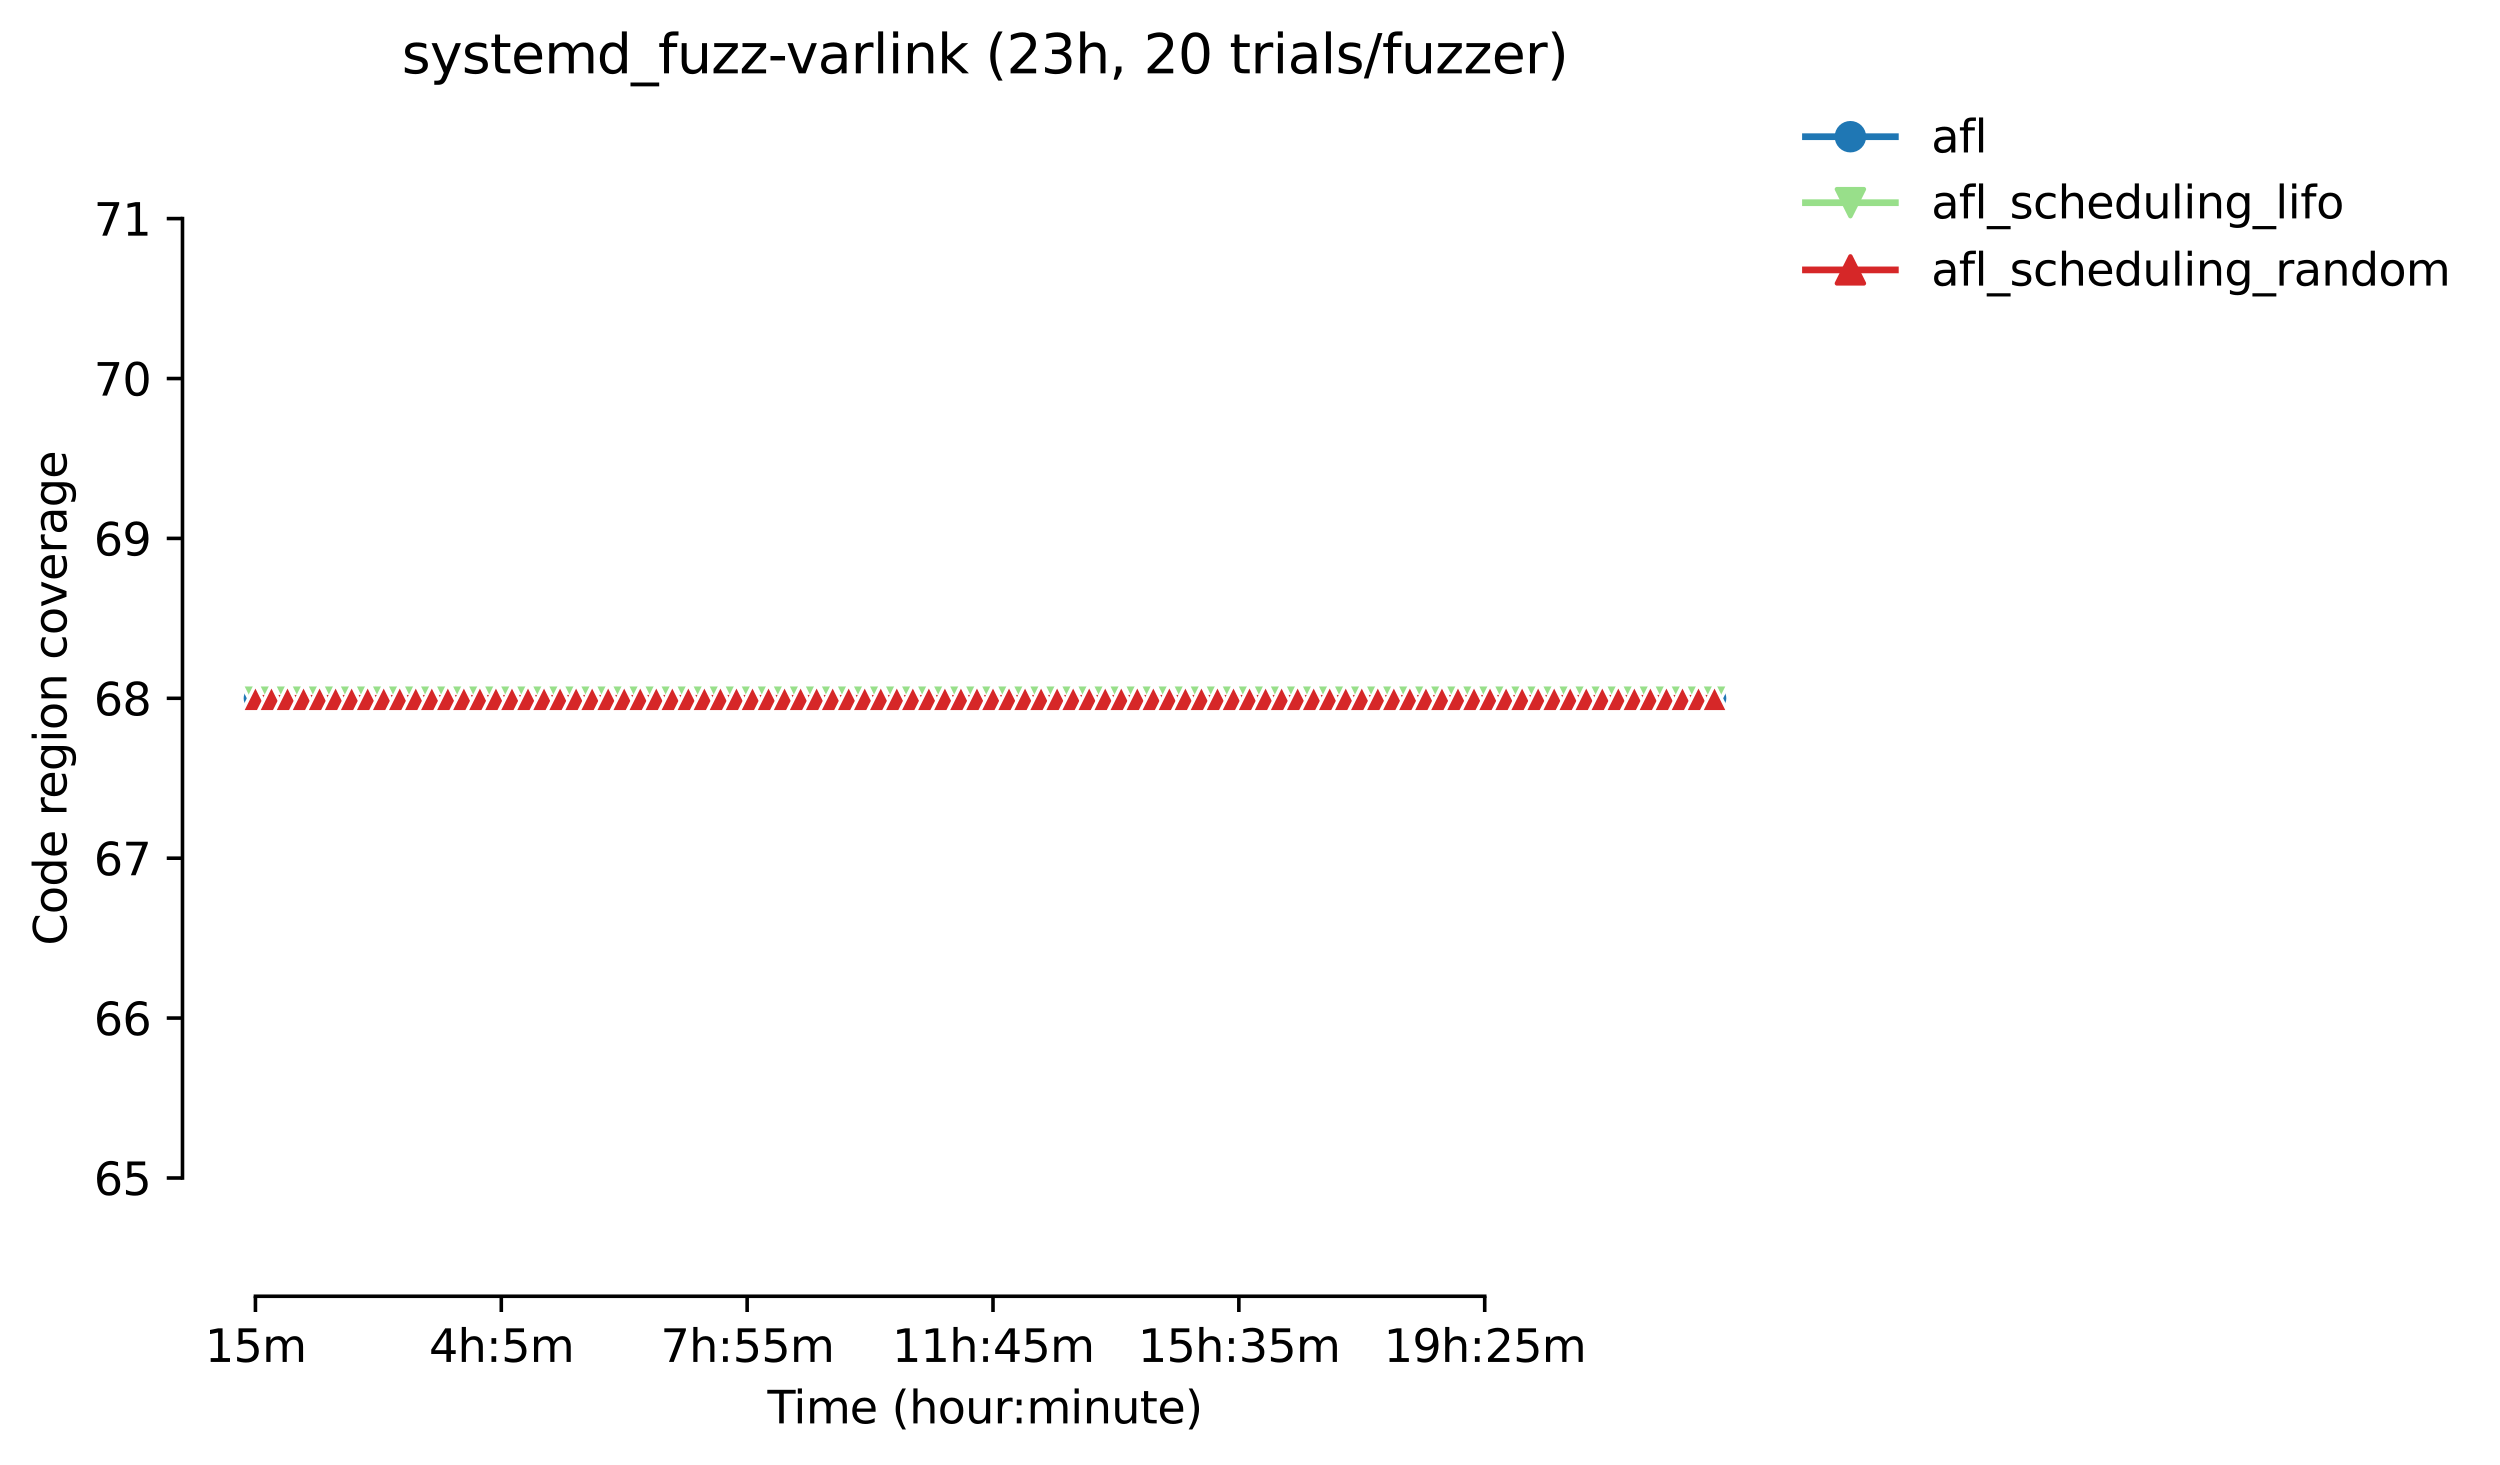 <?xml version="1.0" encoding="utf-8" standalone="no"?>
<!DOCTYPE svg PUBLIC "-//W3C//DTD SVG 1.1//EN"
  "http://www.w3.org/Graphics/SVG/1.1/DTD/svg11.dtd">
<svg height="325.986pt" version="1.1" viewBox="0 0 556.261 325.986" width="556.261pt" xmlns="http://www.w3.org/2000/svg" xmlns:xlink="http://www.w3.org/1999/xlink">
 <defs>
  <style type="text/css">*{stroke-linecap:butt;stroke-linejoin:round;}</style>
 </defs>
 <g id="figure_1">
  <g id="patch_1">
   <path d="M 0 325.986 
L 556.261 325.986 
L 556.261 0 
L 0 0 
z
" style="fill:#ffffff;"/>
  </g>
  <g id="axes_1">
   <g id="patch_2">
    <path d="M 40.603 288.43 
L 397.723 288.43 
L 397.723 22.318 
L 40.603 22.318 
z
" style="fill:#ffffff;"/>
   </g>
   <g id="PolyCollection_1">
    <defs>
     <path d="M 56.836 -170.612 
L 56.836 -170.612 
L 60.403 -170.612 
L 63.971 -170.612 
L 67.539 -170.612 
L 71.106 -170.612 
L 74.674 -170.612 
L 78.242 -170.612 
L 81.809 -170.612 
L 85.377 -170.612 
L 88.945 -170.612 
L 92.512 -170.612 
L 96.08 -170.612 
L 99.647 -170.612 
L 103.215 -170.612 
L 106.783 -170.612 
L 110.35 -170.612 
L 113.918 -170.612 
L 117.486 -170.612 
L 121.053 -170.612 
L 124.621 -170.612 
L 128.189 -170.612 
L 131.756 -170.612 
L 135.324 -170.612 
L 138.891 -170.612 
L 142.459 -170.612 
L 146.027 -170.612 
L 149.594 -170.612 
L 153.162 -170.612 
L 156.73 -170.612 
L 160.297 -170.612 
L 163.865 -170.612 
L 167.432 -170.612 
L 171 -170.612 
L 174.568 -170.612 
L 178.135 -170.612 
L 181.703 -170.612 
L 185.271 -170.612 
L 188.838 -170.612 
L 192.406 -170.612 
L 195.974 -170.612 
L 199.541 -170.612 
L 203.109 -170.612 
L 206.676 -170.612 
L 210.244 -170.612 
L 213.812 -170.612 
L 217.379 -170.612 
L 220.947 -170.612 
L 224.515 -170.612 
L 228.082 -170.612 
L 231.65 -170.612 
L 235.217 -170.612 
L 238.785 -170.612 
L 242.353 -170.612 
L 245.92 -170.612 
L 249.488 -170.612 
L 253.056 -170.612 
L 256.623 -170.612 
L 260.191 -170.612 
L 263.759 -170.612 
L 267.326 -170.612 
L 270.894 -170.612 
L 274.461 -170.612 
L 278.029 -170.612 
L 281.597 -170.612 
L 285.164 -170.612 
L 288.732 -170.612 
L 292.3 -170.612 
L 295.867 -170.612 
L 299.435 -170.612 
L 303.002 -170.612 
L 306.57 -170.612 
L 310.138 -170.612 
L 313.705 -170.612 
L 317.273 -170.612 
L 320.841 -170.612 
L 324.408 -170.612 
L 327.976 -170.612 
L 331.544 -170.612 
L 335.111 -170.612 
L 338.679 -170.612 
L 342.246 -170.612 
L 345.814 -170.612 
L 349.382 -170.612 
L 352.949 -170.612 
L 356.517 -170.612 
L 360.085 -170.612 
L 363.652 -170.612 
L 367.22 -170.612 
L 370.788 -170.612 
L 374.355 -170.612 
L 377.923 -170.612 
L 381.49 -170.612 
L 381.49 -170.612 
L 381.49 -170.612 
L 377.923 -170.612 
L 374.355 -170.612 
L 370.788 -170.612 
L 367.22 -170.612 
L 363.652 -170.612 
L 360.085 -170.612 
L 356.517 -170.612 
L 352.949 -170.612 
L 349.382 -170.612 
L 345.814 -170.612 
L 342.246 -170.612 
L 338.679 -170.612 
L 335.111 -170.612 
L 331.544 -170.612 
L 327.976 -170.612 
L 324.408 -170.612 
L 320.841 -170.612 
L 317.273 -170.612 
L 313.705 -170.612 
L 310.138 -170.612 
L 306.57 -170.612 
L 303.002 -170.612 
L 299.435 -170.612 
L 295.867 -170.612 
L 292.3 -170.612 
L 288.732 -170.612 
L 285.164 -170.612 
L 281.597 -170.612 
L 278.029 -170.612 
L 274.461 -170.612 
L 270.894 -170.612 
L 267.326 -170.612 
L 263.759 -170.612 
L 260.191 -170.612 
L 256.623 -170.612 
L 253.056 -170.612 
L 249.488 -170.612 
L 245.92 -170.612 
L 242.353 -170.612 
L 238.785 -170.612 
L 235.217 -170.612 
L 231.65 -170.612 
L 228.082 -170.612 
L 224.515 -170.612 
L 220.947 -170.612 
L 217.379 -170.612 
L 213.812 -170.612 
L 210.244 -170.612 
L 206.676 -170.612 
L 203.109 -170.612 
L 199.541 -170.612 
L 195.974 -170.612 
L 192.406 -170.612 
L 188.838 -170.612 
L 185.271 -170.612 
L 181.703 -170.612 
L 178.135 -170.612 
L 174.568 -170.612 
L 171 -170.612 
L 167.432 -170.612 
L 163.865 -170.612 
L 160.297 -170.612 
L 156.73 -170.612 
L 153.162 -170.612 
L 149.594 -170.612 
L 146.027 -170.612 
L 142.459 -170.612 
L 138.891 -170.612 
L 135.324 -170.612 
L 131.756 -170.612 
L 128.189 -170.612 
L 124.621 -170.612 
L 121.053 -170.612 
L 117.486 -170.612 
L 113.918 -170.612 
L 110.35 -170.612 
L 106.783 -170.612 
L 103.215 -170.612 
L 99.647 -170.612 
L 96.08 -170.612 
L 92.512 -170.612 
L 88.945 -170.612 
L 85.377 -170.612 
L 81.809 -170.612 
L 78.242 -170.612 
L 74.674 -170.612 
L 71.106 -170.612 
L 67.539 -170.612 
L 63.971 -170.612 
L 60.403 -170.612 
L 56.836 -170.612 
z
" id="mb512a6fe9b" style="stroke:#1f77b4;stroke-opacity:0.2;"/>
    </defs>
    <g clip-path="url(#p409eec1c02)">
     <use style="fill:#1f77b4;fill-opacity:0.2;stroke:#1f77b4;stroke-opacity:0.2;" x="0" xlink:href="#mb512a6fe9b" y="325.986"/>
    </g>
   </g>
   <g id="PolyCollection_2">
    <defs>
     <path d="M 56.836 -170.612 
L 56.836 -170.612 
L 60.403 -170.612 
L 63.971 -170.612 
L 67.539 -170.612 
L 71.106 -170.612 
L 74.674 -170.612 
L 78.242 -170.612 
L 81.809 -170.612 
L 85.377 -170.612 
L 88.945 -170.612 
L 92.512 -170.612 
L 96.08 -170.612 
L 99.647 -170.612 
L 103.215 -170.612 
L 106.783 -170.612 
L 110.35 -170.612 
L 113.918 -170.612 
L 117.486 -170.612 
L 121.053 -170.612 
L 124.621 -170.612 
L 128.189 -170.612 
L 131.756 -170.612 
L 135.324 -170.612 
L 138.891 -170.612 
L 142.459 -170.612 
L 146.027 -170.612 
L 149.594 -170.612 
L 153.162 -170.612 
L 156.73 -170.612 
L 160.297 -170.612 
L 163.865 -170.612 
L 167.432 -170.612 
L 171 -170.612 
L 174.568 -170.612 
L 178.135 -170.612 
L 181.703 -170.612 
L 185.271 -170.612 
L 188.838 -170.612 
L 192.406 -170.612 
L 195.974 -170.612 
L 199.541 -170.612 
L 203.109 -170.612 
L 206.676 -170.612 
L 210.244 -170.612 
L 213.812 -170.612 
L 217.379 -170.612 
L 220.947 -170.612 
L 224.515 -170.612 
L 228.082 -170.612 
L 231.65 -170.612 
L 235.217 -170.612 
L 238.785 -170.612 
L 242.353 -170.612 
L 245.92 -170.612 
L 249.488 -170.612 
L 253.056 -170.612 
L 256.623 -170.612 
L 260.191 -170.612 
L 263.759 -170.612 
L 267.326 -170.612 
L 270.894 -170.612 
L 274.461 -170.612 
L 278.029 -170.612 
L 281.597 -170.612 
L 285.164 -170.612 
L 288.732 -170.612 
L 292.3 -170.612 
L 295.867 -170.612 
L 299.435 -170.612 
L 303.002 -170.612 
L 306.57 -170.612 
L 310.138 -170.612 
L 313.705 -170.612 
L 317.273 -170.612 
L 320.841 -170.612 
L 324.408 -170.612 
L 327.976 -170.612 
L 331.544 -170.612 
L 335.111 -170.612 
L 338.679 -170.612 
L 342.246 -170.612 
L 345.814 -170.612 
L 349.382 -170.612 
L 352.949 -170.612 
L 356.517 -170.612 
L 360.085 -170.612 
L 363.652 -170.612 
L 367.22 -170.612 
L 370.788 -170.612 
L 374.355 -170.612 
L 377.923 -170.612 
L 381.49 -170.612 
L 381.49 -170.612 
L 381.49 -170.612 
L 377.923 -170.612 
L 374.355 -170.612 
L 370.788 -170.612 
L 367.22 -170.612 
L 363.652 -170.612 
L 360.085 -170.612 
L 356.517 -170.612 
L 352.949 -170.612 
L 349.382 -170.612 
L 345.814 -170.612 
L 342.246 -170.612 
L 338.679 -170.612 
L 335.111 -170.612 
L 331.544 -170.612 
L 327.976 -170.612 
L 324.408 -170.612 
L 320.841 -170.612 
L 317.273 -170.612 
L 313.705 -170.612 
L 310.138 -170.612 
L 306.57 -170.612 
L 303.002 -170.612 
L 299.435 -170.612 
L 295.867 -170.612 
L 292.3 -170.612 
L 288.732 -170.612 
L 285.164 -170.612 
L 281.597 -170.612 
L 278.029 -170.612 
L 274.461 -170.612 
L 270.894 -170.612 
L 267.326 -170.612 
L 263.759 -170.612 
L 260.191 -170.612 
L 256.623 -170.612 
L 253.056 -170.612 
L 249.488 -170.612 
L 245.92 -170.612 
L 242.353 -170.612 
L 238.785 -170.612 
L 235.217 -170.612 
L 231.65 -170.612 
L 228.082 -170.612 
L 224.515 -170.612 
L 220.947 -170.612 
L 217.379 -170.612 
L 213.812 -170.612 
L 210.244 -170.612 
L 206.676 -170.612 
L 203.109 -170.612 
L 199.541 -170.612 
L 195.974 -170.612 
L 192.406 -170.612 
L 188.838 -170.612 
L 185.271 -170.612 
L 181.703 -170.612 
L 178.135 -170.612 
L 174.568 -170.612 
L 171 -170.612 
L 167.432 -170.612 
L 163.865 -170.612 
L 160.297 -170.612 
L 156.73 -170.612 
L 153.162 -170.612 
L 149.594 -170.612 
L 146.027 -170.612 
L 142.459 -170.612 
L 138.891 -170.612 
L 135.324 -170.612 
L 131.756 -170.612 
L 128.189 -170.612 
L 124.621 -170.612 
L 121.053 -170.612 
L 117.486 -170.612 
L 113.918 -170.612 
L 110.35 -170.612 
L 106.783 -170.612 
L 103.215 -170.612 
L 99.647 -170.612 
L 96.08 -170.612 
L 92.512 -170.612 
L 88.945 -170.612 
L 85.377 -170.612 
L 81.809 -170.612 
L 78.242 -170.612 
L 74.674 -170.612 
L 71.106 -170.612 
L 67.539 -170.612 
L 63.971 -170.612 
L 60.403 -170.612 
L 56.836 -170.612 
z
" id="m606babd5db" style="stroke:#98df8a;stroke-opacity:0.2;"/>
    </defs>
    <g clip-path="url(#p409eec1c02)">
     <use style="fill:#98df8a;fill-opacity:0.2;stroke:#98df8a;stroke-opacity:0.2;" x="0" xlink:href="#m606babd5db" y="325.986"/>
    </g>
   </g>
   <g id="PolyCollection_3">
    <defs>
     <path d="M 56.836 -170.612 
L 56.836 -170.612 
L 60.403 -170.612 
L 63.971 -170.612 
L 67.539 -170.612 
L 71.106 -170.612 
L 74.674 -170.612 
L 78.242 -170.612 
L 81.809 -170.612 
L 85.377 -170.612 
L 88.945 -170.612 
L 92.512 -170.612 
L 96.08 -170.612 
L 99.647 -170.612 
L 103.215 -170.612 
L 106.783 -170.612 
L 110.35 -170.612 
L 113.918 -170.612 
L 117.486 -170.612 
L 121.053 -170.612 
L 124.621 -170.612 
L 128.189 -170.612 
L 131.756 -170.612 
L 135.324 -170.612 
L 138.891 -170.612 
L 142.459 -170.612 
L 146.027 -170.612 
L 149.594 -170.612 
L 153.162 -170.612 
L 156.73 -170.612 
L 160.297 -170.612 
L 163.865 -170.612 
L 167.432 -170.612 
L 171 -170.612 
L 174.568 -170.612 
L 178.135 -170.612 
L 181.703 -170.612 
L 185.271 -170.612 
L 188.838 -170.612 
L 192.406 -170.612 
L 195.974 -170.612 
L 199.541 -170.612 
L 203.109 -170.612 
L 206.676 -170.612 
L 210.244 -170.612 
L 213.812 -170.612 
L 217.379 -170.612 
L 220.947 -170.612 
L 224.515 -170.612 
L 228.082 -170.612 
L 231.65 -170.612 
L 235.217 -170.612 
L 238.785 -170.612 
L 242.353 -170.612 
L 245.92 -170.612 
L 249.488 -170.612 
L 253.056 -170.612 
L 256.623 -170.612 
L 260.191 -170.612 
L 263.759 -170.612 
L 267.326 -170.612 
L 270.894 -170.612 
L 274.461 -170.612 
L 278.029 -170.612 
L 281.597 -170.612 
L 285.164 -170.612 
L 288.732 -170.612 
L 292.3 -170.612 
L 295.867 -170.612 
L 299.435 -170.612 
L 303.002 -170.612 
L 306.57 -170.612 
L 310.138 -170.612 
L 313.705 -170.612 
L 317.273 -170.612 
L 320.841 -170.612 
L 324.408 -170.612 
L 327.976 -170.612 
L 331.544 -170.612 
L 335.111 -170.612 
L 338.679 -170.612 
L 342.246 -170.612 
L 345.814 -170.612 
L 349.382 -170.612 
L 352.949 -170.612 
L 356.517 -170.612 
L 360.085 -170.612 
L 363.652 -170.612 
L 367.22 -170.612 
L 370.788 -170.612 
L 374.355 -170.612 
L 377.923 -170.612 
L 381.49 -170.612 
L 381.49 -170.612 
L 381.49 -170.612 
L 377.923 -170.612 
L 374.355 -170.612 
L 370.788 -170.612 
L 367.22 -170.612 
L 363.652 -170.612 
L 360.085 -170.612 
L 356.517 -170.612 
L 352.949 -170.612 
L 349.382 -170.612 
L 345.814 -170.612 
L 342.246 -170.612 
L 338.679 -170.612 
L 335.111 -170.612 
L 331.544 -170.612 
L 327.976 -170.612 
L 324.408 -170.612 
L 320.841 -170.612 
L 317.273 -170.612 
L 313.705 -170.612 
L 310.138 -170.612 
L 306.57 -170.612 
L 303.002 -170.612 
L 299.435 -170.612 
L 295.867 -170.612 
L 292.3 -170.612 
L 288.732 -170.612 
L 285.164 -170.612 
L 281.597 -170.612 
L 278.029 -170.612 
L 274.461 -170.612 
L 270.894 -170.612 
L 267.326 -170.612 
L 263.759 -170.612 
L 260.191 -170.612 
L 256.623 -170.612 
L 253.056 -170.612 
L 249.488 -170.612 
L 245.92 -170.612 
L 242.353 -170.612 
L 238.785 -170.612 
L 235.217 -170.612 
L 231.65 -170.612 
L 228.082 -170.612 
L 224.515 -170.612 
L 220.947 -170.612 
L 217.379 -170.612 
L 213.812 -170.612 
L 210.244 -170.612 
L 206.676 -170.612 
L 203.109 -170.612 
L 199.541 -170.612 
L 195.974 -170.612 
L 192.406 -170.612 
L 188.838 -170.612 
L 185.271 -170.612 
L 181.703 -170.612 
L 178.135 -170.612 
L 174.568 -170.612 
L 171 -170.612 
L 167.432 -170.612 
L 163.865 -170.612 
L 160.297 -170.612 
L 156.73 -170.612 
L 153.162 -170.612 
L 149.594 -170.612 
L 146.027 -170.612 
L 142.459 -170.612 
L 138.891 -170.612 
L 135.324 -170.612 
L 131.756 -170.612 
L 128.189 -170.612 
L 124.621 -170.612 
L 121.053 -170.612 
L 117.486 -170.612 
L 113.918 -170.612 
L 110.35 -170.612 
L 106.783 -170.612 
L 103.215 -170.612 
L 99.647 -170.612 
L 96.08 -170.612 
L 92.512 -170.612 
L 88.945 -170.612 
L 85.377 -170.612 
L 81.809 -170.612 
L 78.242 -170.612 
L 74.674 -170.612 
L 71.106 -170.612 
L 67.539 -170.612 
L 63.971 -170.612 
L 60.403 -170.612 
L 56.836 -170.612 
z
" id="m67bafc5e5b" style="stroke:#d62728;stroke-opacity:0.2;"/>
    </defs>
    <g clip-path="url(#p409eec1c02)">
     <use style="fill:#d62728;fill-opacity:0.2;stroke:#d62728;stroke-opacity:0.2;" x="0" xlink:href="#m67bafc5e5b" y="325.986"/>
    </g>
   </g>
   <g id="matplotlib.axis_1">
    <g id="xtick_1">
     <g id="line2d_1">
      <defs>
       <path d="M 0 0 
L 0 3.5 
" id="mdc3396c34c" style="stroke:#000000;stroke-width:0.8;"/>
      </defs>
      <g>
       <use style="stroke:#000000;stroke-width:0.8;" x="56.836" xlink:href="#mdc3396c34c" y="288.43"/>
      </g>
     </g>
     <g id="text_1">
      <!-- 15m -->
      <g transform="translate(45.603 303.029)scale(0.1 -0.1)">
       <defs>
        <path d="M 794 531 
L 1825 531 
L 1825 4091 
L 703 3866 
L 703 4441 
L 1819 4666 
L 2450 4666 
L 2450 531 
L 3481 531 
L 3481 0 
L 794 0 
L 794 531 
z
" id="DejaVuSans-31" transform="scale(0.016)"/>
        <path d="M 691 4666 
L 3169 4666 
L 3169 4134 
L 1269 4134 
L 1269 2991 
Q 1406 3038 1543 3061 
Q 1681 3084 1819 3084 
Q 2600 3084 3056 2656 
Q 3513 2228 3513 1497 
Q 3513 744 3044 326 
Q 2575 -91 1722 -91 
Q 1428 -91 1123 -41 
Q 819 9 494 109 
L 494 744 
Q 775 591 1075 516 
Q 1375 441 1709 441 
Q 2250 441 2565 725 
Q 2881 1009 2881 1497 
Q 2881 1984 2565 2268 
Q 2250 2553 1709 2553 
Q 1456 2553 1204 2497 
Q 953 2441 691 2322 
L 691 4666 
z
" id="DejaVuSans-35" transform="scale(0.016)"/>
        <path d="M 3328 2828 
Q 3544 3216 3844 3400 
Q 4144 3584 4550 3584 
Q 5097 3584 5394 3201 
Q 5691 2819 5691 2113 
L 5691 0 
L 5113 0 
L 5113 2094 
Q 5113 2597 4934 2840 
Q 4756 3084 4391 3084 
Q 3944 3084 3684 2787 
Q 3425 2491 3425 1978 
L 3425 0 
L 2847 0 
L 2847 2094 
Q 2847 2600 2669 2842 
Q 2491 3084 2119 3084 
Q 1678 3084 1418 2786 
Q 1159 2488 1159 1978 
L 1159 0 
L 581 0 
L 581 3500 
L 1159 3500 
L 1159 2956 
Q 1356 3278 1631 3431 
Q 1906 3584 2284 3584 
Q 2666 3584 2933 3390 
Q 3200 3197 3328 2828 
z
" id="DejaVuSans-6d" transform="scale(0.016)"/>
       </defs>
       <use xlink:href="#DejaVuSans-31"/>
       <use x="63.623" xlink:href="#DejaVuSans-35"/>
       <use x="127.246" xlink:href="#DejaVuSans-6d"/>
      </g>
     </g>
    </g>
    <g id="xtick_2">
     <g id="line2d_2">
      <g>
       <use style="stroke:#000000;stroke-width:0.8;" x="111.54" xlink:href="#mdc3396c34c" y="288.43"/>
      </g>
     </g>
     <g id="text_2">
      <!-- 4h:5m -->
      <g transform="translate(95.454 303.029)scale(0.1 -0.1)">
       <defs>
        <path d="M 2419 4116 
L 825 1625 
L 2419 1625 
L 2419 4116 
z
M 2253 4666 
L 3047 4666 
L 3047 1625 
L 3713 1625 
L 3713 1100 
L 3047 1100 
L 3047 0 
L 2419 0 
L 2419 1100 
L 313 1100 
L 313 1709 
L 2253 4666 
z
" id="DejaVuSans-34" transform="scale(0.016)"/>
        <path d="M 3513 2113 
L 3513 0 
L 2938 0 
L 2938 2094 
Q 2938 2591 2744 2837 
Q 2550 3084 2163 3084 
Q 1697 3084 1428 2787 
Q 1159 2491 1159 1978 
L 1159 0 
L 581 0 
L 581 4863 
L 1159 4863 
L 1159 2956 
Q 1366 3272 1645 3428 
Q 1925 3584 2291 3584 
Q 2894 3584 3203 3211 
Q 3513 2838 3513 2113 
z
" id="DejaVuSans-68" transform="scale(0.016)"/>
        <path d="M 750 794 
L 1409 794 
L 1409 0 
L 750 0 
L 750 794 
z
M 750 3309 
L 1409 3309 
L 1409 2516 
L 750 2516 
L 750 3309 
z
" id="DejaVuSans-3a" transform="scale(0.016)"/>
       </defs>
       <use xlink:href="#DejaVuSans-34"/>
       <use x="63.623" xlink:href="#DejaVuSans-68"/>
       <use x="127.002" xlink:href="#DejaVuSans-3a"/>
       <use x="160.693" xlink:href="#DejaVuSans-35"/>
       <use x="224.316" xlink:href="#DejaVuSans-6d"/>
      </g>
     </g>
    </g>
    <g id="xtick_3">
     <g id="line2d_3">
      <g>
       <use style="stroke:#000000;stroke-width:0.8;" x="166.243" xlink:href="#mdc3396c34c" y="288.43"/>
      </g>
     </g>
     <g id="text_3">
      <!-- 7h:55m -->
      <g transform="translate(146.976 303.029)scale(0.1 -0.1)">
       <defs>
        <path d="M 525 4666 
L 3525 4666 
L 3525 4397 
L 1831 0 
L 1172 0 
L 2766 4134 
L 525 4134 
L 525 4666 
z
" id="DejaVuSans-37" transform="scale(0.016)"/>
       </defs>
       <use xlink:href="#DejaVuSans-37"/>
       <use x="63.623" xlink:href="#DejaVuSans-68"/>
       <use x="127.002" xlink:href="#DejaVuSans-3a"/>
       <use x="160.693" xlink:href="#DejaVuSans-35"/>
       <use x="224.316" xlink:href="#DejaVuSans-35"/>
       <use x="287.939" xlink:href="#DejaVuSans-6d"/>
      </g>
     </g>
    </g>
    <g id="xtick_4">
     <g id="line2d_4">
      <g>
       <use style="stroke:#000000;stroke-width:0.8;" x="220.947" xlink:href="#mdc3396c34c" y="288.43"/>
      </g>
     </g>
     <g id="text_4">
      <!-- 11h:45m -->
      <g transform="translate(198.499 303.029)scale(0.1 -0.1)">
       <use xlink:href="#DejaVuSans-31"/>
       <use x="63.623" xlink:href="#DejaVuSans-31"/>
       <use x="127.246" xlink:href="#DejaVuSans-68"/>
       <use x="190.625" xlink:href="#DejaVuSans-3a"/>
       <use x="224.316" xlink:href="#DejaVuSans-34"/>
       <use x="287.939" xlink:href="#DejaVuSans-35"/>
       <use x="351.562" xlink:href="#DejaVuSans-6d"/>
      </g>
     </g>
    </g>
    <g id="xtick_5">
     <g id="line2d_5">
      <g>
       <use style="stroke:#000000;stroke-width:0.8;" x="275.651" xlink:href="#mdc3396c34c" y="288.43"/>
      </g>
     </g>
     <g id="text_5">
      <!-- 15h:35m -->
      <g transform="translate(253.202 303.029)scale(0.1 -0.1)">
       <defs>
        <path d="M 2597 2516 
Q 3050 2419 3304 2112 
Q 3559 1806 3559 1356 
Q 3559 666 3084 287 
Q 2609 -91 1734 -91 
Q 1441 -91 1130 -33 
Q 819 25 488 141 
L 488 750 
Q 750 597 1062 519 
Q 1375 441 1716 441 
Q 2309 441 2620 675 
Q 2931 909 2931 1356 
Q 2931 1769 2642 2001 
Q 2353 2234 1838 2234 
L 1294 2234 
L 1294 2753 
L 1863 2753 
Q 2328 2753 2575 2939 
Q 2822 3125 2822 3475 
Q 2822 3834 2567 4026 
Q 2313 4219 1838 4219 
Q 1578 4219 1281 4162 
Q 984 4106 628 3988 
L 628 4550 
Q 988 4650 1302 4700 
Q 1616 4750 1894 4750 
Q 2613 4750 3031 4423 
Q 3450 4097 3450 3541 
Q 3450 3153 3228 2886 
Q 3006 2619 2597 2516 
z
" id="DejaVuSans-33" transform="scale(0.016)"/>
       </defs>
       <use xlink:href="#DejaVuSans-31"/>
       <use x="63.623" xlink:href="#DejaVuSans-35"/>
       <use x="127.246" xlink:href="#DejaVuSans-68"/>
       <use x="190.625" xlink:href="#DejaVuSans-3a"/>
       <use x="224.316" xlink:href="#DejaVuSans-33"/>
       <use x="287.939" xlink:href="#DejaVuSans-35"/>
       <use x="351.562" xlink:href="#DejaVuSans-6d"/>
      </g>
     </g>
    </g>
    <g id="xtick_6">
     <g id="line2d_6">
      <g>
       <use style="stroke:#000000;stroke-width:0.8;" x="330.354" xlink:href="#mdc3396c34c" y="288.43"/>
      </g>
     </g>
     <g id="text_6">
      <!-- 19h:25m -->
      <g transform="translate(307.906 303.029)scale(0.1 -0.1)">
       <defs>
        <path d="M 703 97 
L 703 672 
Q 941 559 1184 500 
Q 1428 441 1663 441 
Q 2288 441 2617 861 
Q 2947 1281 2994 2138 
Q 2813 1869 2534 1725 
Q 2256 1581 1919 1581 
Q 1219 1581 811 2004 
Q 403 2428 403 3163 
Q 403 3881 828 4315 
Q 1253 4750 1959 4750 
Q 2769 4750 3195 4129 
Q 3622 3509 3622 2328 
Q 3622 1225 3098 567 
Q 2575 -91 1691 -91 
Q 1453 -91 1209 -44 
Q 966 3 703 97 
z
M 1959 2075 
Q 2384 2075 2632 2365 
Q 2881 2656 2881 3163 
Q 2881 3666 2632 3958 
Q 2384 4250 1959 4250 
Q 1534 4250 1286 3958 
Q 1038 3666 1038 3163 
Q 1038 2656 1286 2365 
Q 1534 2075 1959 2075 
z
" id="DejaVuSans-39" transform="scale(0.016)"/>
        <path d="M 1228 531 
L 3431 531 
L 3431 0 
L 469 0 
L 469 531 
Q 828 903 1448 1529 
Q 2069 2156 2228 2338 
Q 2531 2678 2651 2914 
Q 2772 3150 2772 3378 
Q 2772 3750 2511 3984 
Q 2250 4219 1831 4219 
Q 1534 4219 1204 4116 
Q 875 4013 500 3803 
L 500 4441 
Q 881 4594 1212 4672 
Q 1544 4750 1819 4750 
Q 2544 4750 2975 4387 
Q 3406 4025 3406 3419 
Q 3406 3131 3298 2873 
Q 3191 2616 2906 2266 
Q 2828 2175 2409 1742 
Q 1991 1309 1228 531 
z
" id="DejaVuSans-32" transform="scale(0.016)"/>
       </defs>
       <use xlink:href="#DejaVuSans-31"/>
       <use x="63.623" xlink:href="#DejaVuSans-39"/>
       <use x="127.246" xlink:href="#DejaVuSans-68"/>
       <use x="190.625" xlink:href="#DejaVuSans-3a"/>
       <use x="224.316" xlink:href="#DejaVuSans-32"/>
       <use x="287.939" xlink:href="#DejaVuSans-35"/>
       <use x="351.562" xlink:href="#DejaVuSans-6d"/>
      </g>
     </g>
    </g>
    <g id="text_7">
     <!-- Time (hour:minute) -->
     <g transform="translate(170.756 316.707)scale(0.1 -0.1)">
      <defs>
       <path d="M -19 4666 
L 3928 4666 
L 3928 4134 
L 2272 4134 
L 2272 0 
L 1638 0 
L 1638 4134 
L -19 4134 
L -19 4666 
z
" id="DejaVuSans-54" transform="scale(0.016)"/>
       <path d="M 603 3500 
L 1178 3500 
L 1178 0 
L 603 0 
L 603 3500 
z
M 603 4863 
L 1178 4863 
L 1178 4134 
L 603 4134 
L 603 4863 
z
" id="DejaVuSans-69" transform="scale(0.016)"/>
       <path d="M 3597 1894 
L 3597 1613 
L 953 1613 
Q 991 1019 1311 708 
Q 1631 397 2203 397 
Q 2534 397 2845 478 
Q 3156 559 3463 722 
L 3463 178 
Q 3153 47 2828 -22 
Q 2503 -91 2169 -91 
Q 1331 -91 842 396 
Q 353 884 353 1716 
Q 353 2575 817 3079 
Q 1281 3584 2069 3584 
Q 2775 3584 3186 3129 
Q 3597 2675 3597 1894 
z
M 3022 2063 
Q 3016 2534 2758 2815 
Q 2500 3097 2075 3097 
Q 1594 3097 1305 2825 
Q 1016 2553 972 2059 
L 3022 2063 
z
" id="DejaVuSans-65" transform="scale(0.016)"/>
       <path id="DejaVuSans-20" transform="scale(0.016)"/>
       <path d="M 1984 4856 
Q 1566 4138 1362 3434 
Q 1159 2731 1159 2009 
Q 1159 1288 1364 580 
Q 1569 -128 1984 -844 
L 1484 -844 
Q 1016 -109 783 600 
Q 550 1309 550 2009 
Q 550 2706 781 3412 
Q 1013 4119 1484 4856 
L 1984 4856 
z
" id="DejaVuSans-28" transform="scale(0.016)"/>
       <path d="M 1959 3097 
Q 1497 3097 1228 2736 
Q 959 2375 959 1747 
Q 959 1119 1226 758 
Q 1494 397 1959 397 
Q 2419 397 2687 759 
Q 2956 1122 2956 1747 
Q 2956 2369 2687 2733 
Q 2419 3097 1959 3097 
z
M 1959 3584 
Q 2709 3584 3137 3096 
Q 3566 2609 3566 1747 
Q 3566 888 3137 398 
Q 2709 -91 1959 -91 
Q 1206 -91 779 398 
Q 353 888 353 1747 
Q 353 2609 779 3096 
Q 1206 3584 1959 3584 
z
" id="DejaVuSans-6f" transform="scale(0.016)"/>
       <path d="M 544 1381 
L 544 3500 
L 1119 3500 
L 1119 1403 
Q 1119 906 1312 657 
Q 1506 409 1894 409 
Q 2359 409 2629 706 
Q 2900 1003 2900 1516 
L 2900 3500 
L 3475 3500 
L 3475 0 
L 2900 0 
L 2900 538 
Q 2691 219 2414 64 
Q 2138 -91 1772 -91 
Q 1169 -91 856 284 
Q 544 659 544 1381 
z
M 1991 3584 
L 1991 3584 
z
" id="DejaVuSans-75" transform="scale(0.016)"/>
       <path d="M 2631 2963 
Q 2534 3019 2420 3045 
Q 2306 3072 2169 3072 
Q 1681 3072 1420 2755 
Q 1159 2438 1159 1844 
L 1159 0 
L 581 0 
L 581 3500 
L 1159 3500 
L 1159 2956 
Q 1341 3275 1631 3429 
Q 1922 3584 2338 3584 
Q 2397 3584 2469 3576 
Q 2541 3569 2628 3553 
L 2631 2963 
z
" id="DejaVuSans-72" transform="scale(0.016)"/>
       <path d="M 3513 2113 
L 3513 0 
L 2938 0 
L 2938 2094 
Q 2938 2591 2744 2837 
Q 2550 3084 2163 3084 
Q 1697 3084 1428 2787 
Q 1159 2491 1159 1978 
L 1159 0 
L 581 0 
L 581 3500 
L 1159 3500 
L 1159 2956 
Q 1366 3272 1645 3428 
Q 1925 3584 2291 3584 
Q 2894 3584 3203 3211 
Q 3513 2838 3513 2113 
z
" id="DejaVuSans-6e" transform="scale(0.016)"/>
       <path d="M 1172 4494 
L 1172 3500 
L 2356 3500 
L 2356 3053 
L 1172 3053 
L 1172 1153 
Q 1172 725 1289 603 
Q 1406 481 1766 481 
L 2356 481 
L 2356 0 
L 1766 0 
Q 1100 0 847 248 
Q 594 497 594 1153 
L 594 3053 
L 172 3053 
L 172 3500 
L 594 3500 
L 594 4494 
L 1172 4494 
z
" id="DejaVuSans-74" transform="scale(0.016)"/>
       <path d="M 513 4856 
L 1013 4856 
Q 1481 4119 1714 3412 
Q 1947 2706 1947 2009 
Q 1947 1309 1714 600 
Q 1481 -109 1013 -844 
L 513 -844 
Q 928 -128 1133 580 
Q 1338 1288 1338 2009 
Q 1338 2731 1133 3434 
Q 928 4138 513 4856 
z
" id="DejaVuSans-29" transform="scale(0.016)"/>
      </defs>
      <use xlink:href="#DejaVuSans-54"/>
      <use x="57.959" xlink:href="#DejaVuSans-69"/>
      <use x="85.742" xlink:href="#DejaVuSans-6d"/>
      <use x="183.154" xlink:href="#DejaVuSans-65"/>
      <use x="244.678" xlink:href="#DejaVuSans-20"/>
      <use x="276.465" xlink:href="#DejaVuSans-28"/>
      <use x="315.479" xlink:href="#DejaVuSans-68"/>
      <use x="378.857" xlink:href="#DejaVuSans-6f"/>
      <use x="440.039" xlink:href="#DejaVuSans-75"/>
      <use x="503.418" xlink:href="#DejaVuSans-72"/>
      <use x="542.781" xlink:href="#DejaVuSans-3a"/>
      <use x="576.473" xlink:href="#DejaVuSans-6d"/>
      <use x="673.885" xlink:href="#DejaVuSans-69"/>
      <use x="701.668" xlink:href="#DejaVuSans-6e"/>
      <use x="765.047" xlink:href="#DejaVuSans-75"/>
      <use x="828.426" xlink:href="#DejaVuSans-74"/>
      <use x="867.635" xlink:href="#DejaVuSans-65"/>
      <use x="929.158" xlink:href="#DejaVuSans-29"/>
     </g>
    </g>
   </g>
   <g id="matplotlib.axis_2">
    <g id="ytick_1">
     <g id="line2d_7">
      <defs>
       <path d="M 0 0 
L -3.5 0 
" id="m0f671e38e0" style="stroke:#000000;stroke-width:0.8;"/>
      </defs>
      <g>
       <use style="stroke:#000000;stroke-width:0.8;" x="40.603" xlink:href="#m0f671e38e0" y="262.104"/>
      </g>
     </g>
     <g id="text_8">
      <!-- 65 -->
      <g transform="translate(20.878 265.903)scale(0.1 -0.1)">
       <defs>
        <path d="M 2113 2584 
Q 1688 2584 1439 2293 
Q 1191 2003 1191 1497 
Q 1191 994 1439 701 
Q 1688 409 2113 409 
Q 2538 409 2786 701 
Q 3034 994 3034 1497 
Q 3034 2003 2786 2293 
Q 2538 2584 2113 2584 
z
M 3366 4563 
L 3366 3988 
Q 3128 4100 2886 4159 
Q 2644 4219 2406 4219 
Q 1781 4219 1451 3797 
Q 1122 3375 1075 2522 
Q 1259 2794 1537 2939 
Q 1816 3084 2150 3084 
Q 2853 3084 3261 2657 
Q 3669 2231 3669 1497 
Q 3669 778 3244 343 
Q 2819 -91 2113 -91 
Q 1303 -91 875 529 
Q 447 1150 447 2328 
Q 447 3434 972 4092 
Q 1497 4750 2381 4750 
Q 2619 4750 2861 4703 
Q 3103 4656 3366 4563 
z
" id="DejaVuSans-36" transform="scale(0.016)"/>
       </defs>
       <use xlink:href="#DejaVuSans-36"/>
       <use x="63.623" xlink:href="#DejaVuSans-35"/>
      </g>
     </g>
    </g>
    <g id="ytick_2">
     <g id="line2d_8">
      <g>
       <use style="stroke:#000000;stroke-width:0.8;" x="40.603" xlink:href="#m0f671e38e0" y="226.527"/>
      </g>
     </g>
     <g id="text_9">
      <!-- 66 -->
      <g transform="translate(20.878 230.326)scale(0.1 -0.1)">
       <use xlink:href="#DejaVuSans-36"/>
       <use x="63.623" xlink:href="#DejaVuSans-36"/>
      </g>
     </g>
    </g>
    <g id="ytick_3">
     <g id="line2d_9">
      <g>
       <use style="stroke:#000000;stroke-width:0.8;" x="40.603" xlink:href="#m0f671e38e0" y="190.951"/>
      </g>
     </g>
     <g id="text_10">
      <!-- 67 -->
      <g transform="translate(20.878 194.75)scale(0.1 -0.1)">
       <use xlink:href="#DejaVuSans-36"/>
       <use x="63.623" xlink:href="#DejaVuSans-37"/>
      </g>
     </g>
    </g>
    <g id="ytick_4">
     <g id="line2d_10">
      <g>
       <use style="stroke:#000000;stroke-width:0.8;" x="40.603" xlink:href="#m0f671e38e0" y="155.374"/>
      </g>
     </g>
     <g id="text_11">
      <!-- 68 -->
      <g transform="translate(20.878 159.173)scale(0.1 -0.1)">
       <defs>
        <path d="M 2034 2216 
Q 1584 2216 1326 1975 
Q 1069 1734 1069 1313 
Q 1069 891 1326 650 
Q 1584 409 2034 409 
Q 2484 409 2743 651 
Q 3003 894 3003 1313 
Q 3003 1734 2745 1975 
Q 2488 2216 2034 2216 
z
M 1403 2484 
Q 997 2584 770 2862 
Q 544 3141 544 3541 
Q 544 4100 942 4425 
Q 1341 4750 2034 4750 
Q 2731 4750 3128 4425 
Q 3525 4100 3525 3541 
Q 3525 3141 3298 2862 
Q 3072 2584 2669 2484 
Q 3125 2378 3379 2068 
Q 3634 1759 3634 1313 
Q 3634 634 3220 271 
Q 2806 -91 2034 -91 
Q 1263 -91 848 271 
Q 434 634 434 1313 
Q 434 1759 690 2068 
Q 947 2378 1403 2484 
z
M 1172 3481 
Q 1172 3119 1398 2916 
Q 1625 2713 2034 2713 
Q 2441 2713 2670 2916 
Q 2900 3119 2900 3481 
Q 2900 3844 2670 4047 
Q 2441 4250 2034 4250 
Q 1625 4250 1398 4047 
Q 1172 3844 1172 3481 
z
" id="DejaVuSans-38" transform="scale(0.016)"/>
       </defs>
       <use xlink:href="#DejaVuSans-36"/>
       <use x="63.623" xlink:href="#DejaVuSans-38"/>
      </g>
     </g>
    </g>
    <g id="ytick_5">
     <g id="line2d_11">
      <g>
       <use style="stroke:#000000;stroke-width:0.8;" x="40.603" xlink:href="#m0f671e38e0" y="119.798"/>
      </g>
     </g>
     <g id="text_12">
      <!-- 69 -->
      <g transform="translate(20.878 123.597)scale(0.1 -0.1)">
       <use xlink:href="#DejaVuSans-36"/>
       <use x="63.623" xlink:href="#DejaVuSans-39"/>
      </g>
     </g>
    </g>
    <g id="ytick_6">
     <g id="line2d_12">
      <g>
       <use style="stroke:#000000;stroke-width:0.8;" x="40.603" xlink:href="#m0f671e38e0" y="84.221"/>
      </g>
     </g>
     <g id="text_13">
      <!-- 70 -->
      <g transform="translate(20.878 88.02)scale(0.1 -0.1)">
       <defs>
        <path d="M 2034 4250 
Q 1547 4250 1301 3770 
Q 1056 3291 1056 2328 
Q 1056 1369 1301 889 
Q 1547 409 2034 409 
Q 2525 409 2770 889 
Q 3016 1369 3016 2328 
Q 3016 3291 2770 3770 
Q 2525 4250 2034 4250 
z
M 2034 4750 
Q 2819 4750 3233 4129 
Q 3647 3509 3647 2328 
Q 3647 1150 3233 529 
Q 2819 -91 2034 -91 
Q 1250 -91 836 529 
Q 422 1150 422 2328 
Q 422 3509 836 4129 
Q 1250 4750 2034 4750 
z
" id="DejaVuSans-30" transform="scale(0.016)"/>
       </defs>
       <use xlink:href="#DejaVuSans-37"/>
       <use x="63.623" xlink:href="#DejaVuSans-30"/>
      </g>
     </g>
    </g>
    <g id="ytick_7">
     <g id="line2d_13">
      <g>
       <use style="stroke:#000000;stroke-width:0.8;" x="40.603" xlink:href="#m0f671e38e0" y="48.645"/>
      </g>
     </g>
     <g id="text_14">
      <!-- 71 -->
      <g transform="translate(20.878 52.444)scale(0.1 -0.1)">
       <use xlink:href="#DejaVuSans-37"/>
       <use x="63.623" xlink:href="#DejaVuSans-31"/>
      </g>
     </g>
    </g>
    <g id="text_15">
     <!-- Code region coverage -->
     <g transform="translate(14.798 210.38)rotate(-90)scale(0.1 -0.1)">
      <defs>
       <path d="M 4122 4306 
L 4122 3641 
Q 3803 3938 3442 4084 
Q 3081 4231 2675 4231 
Q 1875 4231 1450 3742 
Q 1025 3253 1025 2328 
Q 1025 1406 1450 917 
Q 1875 428 2675 428 
Q 3081 428 3442 575 
Q 3803 722 4122 1019 
L 4122 359 
Q 3791 134 3420 21 
Q 3050 -91 2638 -91 
Q 1578 -91 968 557 
Q 359 1206 359 2328 
Q 359 3453 968 4101 
Q 1578 4750 2638 4750 
Q 3056 4750 3426 4639 
Q 3797 4528 4122 4306 
z
" id="DejaVuSans-43" transform="scale(0.016)"/>
       <path d="M 2906 2969 
L 2906 4863 
L 3481 4863 
L 3481 0 
L 2906 0 
L 2906 525 
Q 2725 213 2448 61 
Q 2172 -91 1784 -91 
Q 1150 -91 751 415 
Q 353 922 353 1747 
Q 353 2572 751 3078 
Q 1150 3584 1784 3584 
Q 2172 3584 2448 3432 
Q 2725 3281 2906 2969 
z
M 947 1747 
Q 947 1113 1208 752 
Q 1469 391 1925 391 
Q 2381 391 2643 752 
Q 2906 1113 2906 1747 
Q 2906 2381 2643 2742 
Q 2381 3103 1925 3103 
Q 1469 3103 1208 2742 
Q 947 2381 947 1747 
z
" id="DejaVuSans-64" transform="scale(0.016)"/>
       <path d="M 2906 1791 
Q 2906 2416 2648 2759 
Q 2391 3103 1925 3103 
Q 1463 3103 1205 2759 
Q 947 2416 947 1791 
Q 947 1169 1205 825 
Q 1463 481 1925 481 
Q 2391 481 2648 825 
Q 2906 1169 2906 1791 
z
M 3481 434 
Q 3481 -459 3084 -895 
Q 2688 -1331 1869 -1331 
Q 1566 -1331 1297 -1286 
Q 1028 -1241 775 -1147 
L 775 -588 
Q 1028 -725 1275 -790 
Q 1522 -856 1778 -856 
Q 2344 -856 2625 -561 
Q 2906 -266 2906 331 
L 2906 616 
Q 2728 306 2450 153 
Q 2172 0 1784 0 
Q 1141 0 747 490 
Q 353 981 353 1791 
Q 353 2603 747 3093 
Q 1141 3584 1784 3584 
Q 2172 3584 2450 3431 
Q 2728 3278 2906 2969 
L 2906 3500 
L 3481 3500 
L 3481 434 
z
" id="DejaVuSans-67" transform="scale(0.016)"/>
       <path d="M 3122 3366 
L 3122 2828 
Q 2878 2963 2633 3030 
Q 2388 3097 2138 3097 
Q 1578 3097 1268 2742 
Q 959 2388 959 1747 
Q 959 1106 1268 751 
Q 1578 397 2138 397 
Q 2388 397 2633 464 
Q 2878 531 3122 666 
L 3122 134 
Q 2881 22 2623 -34 
Q 2366 -91 2075 -91 
Q 1284 -91 818 406 
Q 353 903 353 1747 
Q 353 2603 823 3093 
Q 1294 3584 2113 3584 
Q 2378 3584 2631 3529 
Q 2884 3475 3122 3366 
z
" id="DejaVuSans-63" transform="scale(0.016)"/>
       <path d="M 191 3500 
L 800 3500 
L 1894 563 
L 2988 3500 
L 3597 3500 
L 2284 0 
L 1503 0 
L 191 3500 
z
" id="DejaVuSans-76" transform="scale(0.016)"/>
       <path d="M 2194 1759 
Q 1497 1759 1228 1600 
Q 959 1441 959 1056 
Q 959 750 1161 570 
Q 1363 391 1709 391 
Q 2188 391 2477 730 
Q 2766 1069 2766 1631 
L 2766 1759 
L 2194 1759 
z
M 3341 1997 
L 3341 0 
L 2766 0 
L 2766 531 
Q 2569 213 2275 61 
Q 1981 -91 1556 -91 
Q 1019 -91 701 211 
Q 384 513 384 1019 
Q 384 1609 779 1909 
Q 1175 2209 1959 2209 
L 2766 2209 
L 2766 2266 
Q 2766 2663 2505 2880 
Q 2244 3097 1772 3097 
Q 1472 3097 1187 3025 
Q 903 2953 641 2809 
L 641 3341 
Q 956 3463 1253 3523 
Q 1550 3584 1831 3584 
Q 2591 3584 2966 3190 
Q 3341 2797 3341 1997 
z
" id="DejaVuSans-61" transform="scale(0.016)"/>
      </defs>
      <use xlink:href="#DejaVuSans-43"/>
      <use x="69.824" xlink:href="#DejaVuSans-6f"/>
      <use x="131.006" xlink:href="#DejaVuSans-64"/>
      <use x="194.482" xlink:href="#DejaVuSans-65"/>
      <use x="256.006" xlink:href="#DejaVuSans-20"/>
      <use x="287.793" xlink:href="#DejaVuSans-72"/>
      <use x="326.656" xlink:href="#DejaVuSans-65"/>
      <use x="388.18" xlink:href="#DejaVuSans-67"/>
      <use x="451.656" xlink:href="#DejaVuSans-69"/>
      <use x="479.439" xlink:href="#DejaVuSans-6f"/>
      <use x="540.621" xlink:href="#DejaVuSans-6e"/>
      <use x="604" xlink:href="#DejaVuSans-20"/>
      <use x="635.787" xlink:href="#DejaVuSans-63"/>
      <use x="690.768" xlink:href="#DejaVuSans-6f"/>
      <use x="751.949" xlink:href="#DejaVuSans-76"/>
      <use x="811.129" xlink:href="#DejaVuSans-65"/>
      <use x="872.652" xlink:href="#DejaVuSans-72"/>
      <use x="913.766" xlink:href="#DejaVuSans-61"/>
      <use x="975.045" xlink:href="#DejaVuSans-67"/>
      <use x="1038.521" xlink:href="#DejaVuSans-65"/>
     </g>
    </g>
   </g>
   <g id="line2d_14">
    <path clip-path="url(#p409eec1c02)" d="M 56.836 155.374 
L 60.403 155.374 
L 63.971 155.374 
L 67.539 155.374 
L 71.106 155.374 
L 74.674 155.374 
L 78.242 155.374 
L 81.809 155.374 
L 85.377 155.374 
L 88.945 155.374 
L 92.512 155.374 
L 96.08 155.374 
L 99.647 155.374 
L 103.215 155.374 
L 106.783 155.374 
L 110.35 155.374 
L 113.918 155.374 
L 117.486 155.374 
L 121.053 155.374 
L 124.621 155.374 
L 128.189 155.374 
L 131.756 155.374 
L 135.324 155.374 
L 138.891 155.374 
L 142.459 155.374 
L 146.027 155.374 
L 149.594 155.374 
L 153.162 155.374 
L 156.73 155.374 
L 160.297 155.374 
L 163.865 155.374 
L 167.432 155.374 
L 171 155.374 
L 174.568 155.374 
L 178.135 155.374 
L 181.703 155.374 
L 185.271 155.374 
L 188.838 155.374 
L 192.406 155.374 
L 195.974 155.374 
L 199.541 155.374 
L 203.109 155.374 
L 206.676 155.374 
L 210.244 155.374 
L 213.812 155.374 
L 217.379 155.374 
L 220.947 155.374 
L 224.515 155.374 
L 228.082 155.374 
L 231.65 155.374 
L 235.217 155.374 
L 238.785 155.374 
L 242.353 155.374 
L 245.92 155.374 
L 249.488 155.374 
L 253.056 155.374 
L 256.623 155.374 
L 260.191 155.374 
L 263.759 155.374 
L 267.326 155.374 
L 270.894 155.374 
L 274.461 155.374 
L 278.029 155.374 
L 281.597 155.374 
L 285.164 155.374 
L 288.732 155.374 
L 292.3 155.374 
L 295.867 155.374 
L 299.435 155.374 
L 303.002 155.374 
L 306.57 155.374 
L 310.138 155.374 
L 313.705 155.374 
L 317.273 155.374 
L 320.841 155.374 
L 324.408 155.374 
L 327.976 155.374 
L 331.544 155.374 
L 335.111 155.374 
L 338.679 155.374 
L 342.246 155.374 
L 345.814 155.374 
L 349.382 155.374 
L 352.949 155.374 
L 356.517 155.374 
L 360.085 155.374 
L 363.652 155.374 
L 367.22 155.374 
L 370.788 155.374 
L 374.355 155.374 
L 377.923 155.374 
L 381.49 155.374 
" style="fill:none;stroke:#1f77b4;stroke-linecap:square;stroke-width:1.5;"/>
    <defs>
     <path d="M 0 3 
C 0.796 3 1.559 2.684 2.121 2.121 
C 2.684 1.559 3 0.796 3 0 
C 3 -0.796 2.684 -1.559 2.121 -2.121 
C 1.559 -2.684 0.796 -3 0 -3 
C -0.796 -3 -1.559 -2.684 -2.121 -2.121 
C -2.684 -1.559 -3 -0.796 -3 0 
C -3 0.796 -2.684 1.559 -2.121 2.121 
C -1.559 2.684 -0.796 3 0 3 
z
" id="m6e60b6b684" style="stroke:#ffffff;stroke-width:0.75;"/>
    </defs>
    <g clip-path="url(#p409eec1c02)">
     <use style="fill:#1f77b4;stroke:#ffffff;stroke-width:0.75;" x="56.836" xlink:href="#m6e60b6b684" y="155.374"/>
     <use style="fill:#1f77b4;stroke:#ffffff;stroke-width:0.75;" x="60.403" xlink:href="#m6e60b6b684" y="155.374"/>
     <use style="fill:#1f77b4;stroke:#ffffff;stroke-width:0.75;" x="63.971" xlink:href="#m6e60b6b684" y="155.374"/>
     <use style="fill:#1f77b4;stroke:#ffffff;stroke-width:0.75;" x="67.539" xlink:href="#m6e60b6b684" y="155.374"/>
     <use style="fill:#1f77b4;stroke:#ffffff;stroke-width:0.75;" x="71.106" xlink:href="#m6e60b6b684" y="155.374"/>
     <use style="fill:#1f77b4;stroke:#ffffff;stroke-width:0.75;" x="74.674" xlink:href="#m6e60b6b684" y="155.374"/>
     <use style="fill:#1f77b4;stroke:#ffffff;stroke-width:0.75;" x="78.242" xlink:href="#m6e60b6b684" y="155.374"/>
     <use style="fill:#1f77b4;stroke:#ffffff;stroke-width:0.75;" x="81.809" xlink:href="#m6e60b6b684" y="155.374"/>
     <use style="fill:#1f77b4;stroke:#ffffff;stroke-width:0.75;" x="85.377" xlink:href="#m6e60b6b684" y="155.374"/>
     <use style="fill:#1f77b4;stroke:#ffffff;stroke-width:0.75;" x="88.945" xlink:href="#m6e60b6b684" y="155.374"/>
     <use style="fill:#1f77b4;stroke:#ffffff;stroke-width:0.75;" x="92.512" xlink:href="#m6e60b6b684" y="155.374"/>
     <use style="fill:#1f77b4;stroke:#ffffff;stroke-width:0.75;" x="96.08" xlink:href="#m6e60b6b684" y="155.374"/>
     <use style="fill:#1f77b4;stroke:#ffffff;stroke-width:0.75;" x="99.647" xlink:href="#m6e60b6b684" y="155.374"/>
     <use style="fill:#1f77b4;stroke:#ffffff;stroke-width:0.75;" x="103.215" xlink:href="#m6e60b6b684" y="155.374"/>
     <use style="fill:#1f77b4;stroke:#ffffff;stroke-width:0.75;" x="106.783" xlink:href="#m6e60b6b684" y="155.374"/>
     <use style="fill:#1f77b4;stroke:#ffffff;stroke-width:0.75;" x="110.35" xlink:href="#m6e60b6b684" y="155.374"/>
     <use style="fill:#1f77b4;stroke:#ffffff;stroke-width:0.75;" x="113.918" xlink:href="#m6e60b6b684" y="155.374"/>
     <use style="fill:#1f77b4;stroke:#ffffff;stroke-width:0.75;" x="117.486" xlink:href="#m6e60b6b684" y="155.374"/>
     <use style="fill:#1f77b4;stroke:#ffffff;stroke-width:0.75;" x="121.053" xlink:href="#m6e60b6b684" y="155.374"/>
     <use style="fill:#1f77b4;stroke:#ffffff;stroke-width:0.75;" x="124.621" xlink:href="#m6e60b6b684" y="155.374"/>
     <use style="fill:#1f77b4;stroke:#ffffff;stroke-width:0.75;" x="128.189" xlink:href="#m6e60b6b684" y="155.374"/>
     <use style="fill:#1f77b4;stroke:#ffffff;stroke-width:0.75;" x="131.756" xlink:href="#m6e60b6b684" y="155.374"/>
     <use style="fill:#1f77b4;stroke:#ffffff;stroke-width:0.75;" x="135.324" xlink:href="#m6e60b6b684" y="155.374"/>
     <use style="fill:#1f77b4;stroke:#ffffff;stroke-width:0.75;" x="138.891" xlink:href="#m6e60b6b684" y="155.374"/>
     <use style="fill:#1f77b4;stroke:#ffffff;stroke-width:0.75;" x="142.459" xlink:href="#m6e60b6b684" y="155.374"/>
     <use style="fill:#1f77b4;stroke:#ffffff;stroke-width:0.75;" x="146.027" xlink:href="#m6e60b6b684" y="155.374"/>
     <use style="fill:#1f77b4;stroke:#ffffff;stroke-width:0.75;" x="149.594" xlink:href="#m6e60b6b684" y="155.374"/>
     <use style="fill:#1f77b4;stroke:#ffffff;stroke-width:0.75;" x="153.162" xlink:href="#m6e60b6b684" y="155.374"/>
     <use style="fill:#1f77b4;stroke:#ffffff;stroke-width:0.75;" x="156.73" xlink:href="#m6e60b6b684" y="155.374"/>
     <use style="fill:#1f77b4;stroke:#ffffff;stroke-width:0.75;" x="160.297" xlink:href="#m6e60b6b684" y="155.374"/>
     <use style="fill:#1f77b4;stroke:#ffffff;stroke-width:0.75;" x="163.865" xlink:href="#m6e60b6b684" y="155.374"/>
     <use style="fill:#1f77b4;stroke:#ffffff;stroke-width:0.75;" x="167.432" xlink:href="#m6e60b6b684" y="155.374"/>
     <use style="fill:#1f77b4;stroke:#ffffff;stroke-width:0.75;" x="171" xlink:href="#m6e60b6b684" y="155.374"/>
     <use style="fill:#1f77b4;stroke:#ffffff;stroke-width:0.75;" x="174.568" xlink:href="#m6e60b6b684" y="155.374"/>
     <use style="fill:#1f77b4;stroke:#ffffff;stroke-width:0.75;" x="178.135" xlink:href="#m6e60b6b684" y="155.374"/>
     <use style="fill:#1f77b4;stroke:#ffffff;stroke-width:0.75;" x="181.703" xlink:href="#m6e60b6b684" y="155.374"/>
     <use style="fill:#1f77b4;stroke:#ffffff;stroke-width:0.75;" x="185.271" xlink:href="#m6e60b6b684" y="155.374"/>
     <use style="fill:#1f77b4;stroke:#ffffff;stroke-width:0.75;" x="188.838" xlink:href="#m6e60b6b684" y="155.374"/>
     <use style="fill:#1f77b4;stroke:#ffffff;stroke-width:0.75;" x="192.406" xlink:href="#m6e60b6b684" y="155.374"/>
     <use style="fill:#1f77b4;stroke:#ffffff;stroke-width:0.75;" x="195.974" xlink:href="#m6e60b6b684" y="155.374"/>
     <use style="fill:#1f77b4;stroke:#ffffff;stroke-width:0.75;" x="199.541" xlink:href="#m6e60b6b684" y="155.374"/>
     <use style="fill:#1f77b4;stroke:#ffffff;stroke-width:0.75;" x="203.109" xlink:href="#m6e60b6b684" y="155.374"/>
     <use style="fill:#1f77b4;stroke:#ffffff;stroke-width:0.75;" x="206.676" xlink:href="#m6e60b6b684" y="155.374"/>
     <use style="fill:#1f77b4;stroke:#ffffff;stroke-width:0.75;" x="210.244" xlink:href="#m6e60b6b684" y="155.374"/>
     <use style="fill:#1f77b4;stroke:#ffffff;stroke-width:0.75;" x="213.812" xlink:href="#m6e60b6b684" y="155.374"/>
     <use style="fill:#1f77b4;stroke:#ffffff;stroke-width:0.75;" x="217.379" xlink:href="#m6e60b6b684" y="155.374"/>
     <use style="fill:#1f77b4;stroke:#ffffff;stroke-width:0.75;" x="220.947" xlink:href="#m6e60b6b684" y="155.374"/>
     <use style="fill:#1f77b4;stroke:#ffffff;stroke-width:0.75;" x="224.515" xlink:href="#m6e60b6b684" y="155.374"/>
     <use style="fill:#1f77b4;stroke:#ffffff;stroke-width:0.75;" x="228.082" xlink:href="#m6e60b6b684" y="155.374"/>
     <use style="fill:#1f77b4;stroke:#ffffff;stroke-width:0.75;" x="231.65" xlink:href="#m6e60b6b684" y="155.374"/>
     <use style="fill:#1f77b4;stroke:#ffffff;stroke-width:0.75;" x="235.217" xlink:href="#m6e60b6b684" y="155.374"/>
     <use style="fill:#1f77b4;stroke:#ffffff;stroke-width:0.75;" x="238.785" xlink:href="#m6e60b6b684" y="155.374"/>
     <use style="fill:#1f77b4;stroke:#ffffff;stroke-width:0.75;" x="242.353" xlink:href="#m6e60b6b684" y="155.374"/>
     <use style="fill:#1f77b4;stroke:#ffffff;stroke-width:0.75;" x="245.92" xlink:href="#m6e60b6b684" y="155.374"/>
     <use style="fill:#1f77b4;stroke:#ffffff;stroke-width:0.75;" x="249.488" xlink:href="#m6e60b6b684" y="155.374"/>
     <use style="fill:#1f77b4;stroke:#ffffff;stroke-width:0.75;" x="253.056" xlink:href="#m6e60b6b684" y="155.374"/>
     <use style="fill:#1f77b4;stroke:#ffffff;stroke-width:0.75;" x="256.623" xlink:href="#m6e60b6b684" y="155.374"/>
     <use style="fill:#1f77b4;stroke:#ffffff;stroke-width:0.75;" x="260.191" xlink:href="#m6e60b6b684" y="155.374"/>
     <use style="fill:#1f77b4;stroke:#ffffff;stroke-width:0.75;" x="263.759" xlink:href="#m6e60b6b684" y="155.374"/>
     <use style="fill:#1f77b4;stroke:#ffffff;stroke-width:0.75;" x="267.326" xlink:href="#m6e60b6b684" y="155.374"/>
     <use style="fill:#1f77b4;stroke:#ffffff;stroke-width:0.75;" x="270.894" xlink:href="#m6e60b6b684" y="155.374"/>
     <use style="fill:#1f77b4;stroke:#ffffff;stroke-width:0.75;" x="274.461" xlink:href="#m6e60b6b684" y="155.374"/>
     <use style="fill:#1f77b4;stroke:#ffffff;stroke-width:0.75;" x="278.029" xlink:href="#m6e60b6b684" y="155.374"/>
     <use style="fill:#1f77b4;stroke:#ffffff;stroke-width:0.75;" x="281.597" xlink:href="#m6e60b6b684" y="155.374"/>
     <use style="fill:#1f77b4;stroke:#ffffff;stroke-width:0.75;" x="285.164" xlink:href="#m6e60b6b684" y="155.374"/>
     <use style="fill:#1f77b4;stroke:#ffffff;stroke-width:0.75;" x="288.732" xlink:href="#m6e60b6b684" y="155.374"/>
     <use style="fill:#1f77b4;stroke:#ffffff;stroke-width:0.75;" x="292.3" xlink:href="#m6e60b6b684" y="155.374"/>
     <use style="fill:#1f77b4;stroke:#ffffff;stroke-width:0.75;" x="295.867" xlink:href="#m6e60b6b684" y="155.374"/>
     <use style="fill:#1f77b4;stroke:#ffffff;stroke-width:0.75;" x="299.435" xlink:href="#m6e60b6b684" y="155.374"/>
     <use style="fill:#1f77b4;stroke:#ffffff;stroke-width:0.75;" x="303.002" xlink:href="#m6e60b6b684" y="155.374"/>
     <use style="fill:#1f77b4;stroke:#ffffff;stroke-width:0.75;" x="306.57" xlink:href="#m6e60b6b684" y="155.374"/>
     <use style="fill:#1f77b4;stroke:#ffffff;stroke-width:0.75;" x="310.138" xlink:href="#m6e60b6b684" y="155.374"/>
     <use style="fill:#1f77b4;stroke:#ffffff;stroke-width:0.75;" x="313.705" xlink:href="#m6e60b6b684" y="155.374"/>
     <use style="fill:#1f77b4;stroke:#ffffff;stroke-width:0.75;" x="317.273" xlink:href="#m6e60b6b684" y="155.374"/>
     <use style="fill:#1f77b4;stroke:#ffffff;stroke-width:0.75;" x="320.841" xlink:href="#m6e60b6b684" y="155.374"/>
     <use style="fill:#1f77b4;stroke:#ffffff;stroke-width:0.75;" x="324.408" xlink:href="#m6e60b6b684" y="155.374"/>
     <use style="fill:#1f77b4;stroke:#ffffff;stroke-width:0.75;" x="327.976" xlink:href="#m6e60b6b684" y="155.374"/>
     <use style="fill:#1f77b4;stroke:#ffffff;stroke-width:0.75;" x="331.544" xlink:href="#m6e60b6b684" y="155.374"/>
     <use style="fill:#1f77b4;stroke:#ffffff;stroke-width:0.75;" x="335.111" xlink:href="#m6e60b6b684" y="155.374"/>
     <use style="fill:#1f77b4;stroke:#ffffff;stroke-width:0.75;" x="338.679" xlink:href="#m6e60b6b684" y="155.374"/>
     <use style="fill:#1f77b4;stroke:#ffffff;stroke-width:0.75;" x="342.246" xlink:href="#m6e60b6b684" y="155.374"/>
     <use style="fill:#1f77b4;stroke:#ffffff;stroke-width:0.75;" x="345.814" xlink:href="#m6e60b6b684" y="155.374"/>
     <use style="fill:#1f77b4;stroke:#ffffff;stroke-width:0.75;" x="349.382" xlink:href="#m6e60b6b684" y="155.374"/>
     <use style="fill:#1f77b4;stroke:#ffffff;stroke-width:0.75;" x="352.949" xlink:href="#m6e60b6b684" y="155.374"/>
     <use style="fill:#1f77b4;stroke:#ffffff;stroke-width:0.75;" x="356.517" xlink:href="#m6e60b6b684" y="155.374"/>
     <use style="fill:#1f77b4;stroke:#ffffff;stroke-width:0.75;" x="360.085" xlink:href="#m6e60b6b684" y="155.374"/>
     <use style="fill:#1f77b4;stroke:#ffffff;stroke-width:0.75;" x="363.652" xlink:href="#m6e60b6b684" y="155.374"/>
     <use style="fill:#1f77b4;stroke:#ffffff;stroke-width:0.75;" x="367.22" xlink:href="#m6e60b6b684" y="155.374"/>
     <use style="fill:#1f77b4;stroke:#ffffff;stroke-width:0.75;" x="370.788" xlink:href="#m6e60b6b684" y="155.374"/>
     <use style="fill:#1f77b4;stroke:#ffffff;stroke-width:0.75;" x="374.355" xlink:href="#m6e60b6b684" y="155.374"/>
     <use style="fill:#1f77b4;stroke:#ffffff;stroke-width:0.75;" x="377.923" xlink:href="#m6e60b6b684" y="155.374"/>
     <use style="fill:#1f77b4;stroke:#ffffff;stroke-width:0.75;" x="381.49" xlink:href="#m6e60b6b684" y="155.374"/>
    </g>
   </g>
   <g id="line2d_15">
    <path clip-path="url(#p409eec1c02)" d="M 56.836 155.374 
L 60.403 155.374 
L 63.971 155.374 
L 67.539 155.374 
L 71.106 155.374 
L 74.674 155.374 
L 78.242 155.374 
L 81.809 155.374 
L 85.377 155.374 
L 88.945 155.374 
L 92.512 155.374 
L 96.08 155.374 
L 99.647 155.374 
L 103.215 155.374 
L 106.783 155.374 
L 110.35 155.374 
L 113.918 155.374 
L 117.486 155.374 
L 121.053 155.374 
L 124.621 155.374 
L 128.189 155.374 
L 131.756 155.374 
L 135.324 155.374 
L 138.891 155.374 
L 142.459 155.374 
L 146.027 155.374 
L 149.594 155.374 
L 153.162 155.374 
L 156.73 155.374 
L 160.297 155.374 
L 163.865 155.374 
L 167.432 155.374 
L 171 155.374 
L 174.568 155.374 
L 178.135 155.374 
L 181.703 155.374 
L 185.271 155.374 
L 188.838 155.374 
L 192.406 155.374 
L 195.974 155.374 
L 199.541 155.374 
L 203.109 155.374 
L 206.676 155.374 
L 210.244 155.374 
L 213.812 155.374 
L 217.379 155.374 
L 220.947 155.374 
L 224.515 155.374 
L 228.082 155.374 
L 231.65 155.374 
L 235.217 155.374 
L 238.785 155.374 
L 242.353 155.374 
L 245.92 155.374 
L 249.488 155.374 
L 253.056 155.374 
L 256.623 155.374 
L 260.191 155.374 
L 263.759 155.374 
L 267.326 155.374 
L 270.894 155.374 
L 274.461 155.374 
L 278.029 155.374 
L 281.597 155.374 
L 285.164 155.374 
L 288.732 155.374 
L 292.3 155.374 
L 295.867 155.374 
L 299.435 155.374 
L 303.002 155.374 
L 306.57 155.374 
L 310.138 155.374 
L 313.705 155.374 
L 317.273 155.374 
L 320.841 155.374 
L 324.408 155.374 
L 327.976 155.374 
L 331.544 155.374 
L 335.111 155.374 
L 338.679 155.374 
L 342.246 155.374 
L 345.814 155.374 
L 349.382 155.374 
L 352.949 155.374 
L 356.517 155.374 
L 360.085 155.374 
L 363.652 155.374 
L 367.22 155.374 
L 370.788 155.374 
L 374.355 155.374 
L 377.923 155.374 
L 381.49 155.374 
" style="fill:none;stroke:#98df8a;stroke-linecap:square;stroke-width:1.5;"/>
    <defs>
     <path d="M -0 3 
L 3 -3 
L -3 -3 
z
" id="m95aed7a67c" style="stroke:#ffffff;stroke-linejoin:miter;stroke-width:0.75;"/>
    </defs>
    <g clip-path="url(#p409eec1c02)">
     <use style="fill:#98df8a;stroke:#ffffff;stroke-linejoin:miter;stroke-width:0.75;" x="56.836" xlink:href="#m95aed7a67c" y="155.374"/>
     <use style="fill:#98df8a;stroke:#ffffff;stroke-linejoin:miter;stroke-width:0.75;" x="60.403" xlink:href="#m95aed7a67c" y="155.374"/>
     <use style="fill:#98df8a;stroke:#ffffff;stroke-linejoin:miter;stroke-width:0.75;" x="63.971" xlink:href="#m95aed7a67c" y="155.374"/>
     <use style="fill:#98df8a;stroke:#ffffff;stroke-linejoin:miter;stroke-width:0.75;" x="67.539" xlink:href="#m95aed7a67c" y="155.374"/>
     <use style="fill:#98df8a;stroke:#ffffff;stroke-linejoin:miter;stroke-width:0.75;" x="71.106" xlink:href="#m95aed7a67c" y="155.374"/>
     <use style="fill:#98df8a;stroke:#ffffff;stroke-linejoin:miter;stroke-width:0.75;" x="74.674" xlink:href="#m95aed7a67c" y="155.374"/>
     <use style="fill:#98df8a;stroke:#ffffff;stroke-linejoin:miter;stroke-width:0.75;" x="78.242" xlink:href="#m95aed7a67c" y="155.374"/>
     <use style="fill:#98df8a;stroke:#ffffff;stroke-linejoin:miter;stroke-width:0.75;" x="81.809" xlink:href="#m95aed7a67c" y="155.374"/>
     <use style="fill:#98df8a;stroke:#ffffff;stroke-linejoin:miter;stroke-width:0.75;" x="85.377" xlink:href="#m95aed7a67c" y="155.374"/>
     <use style="fill:#98df8a;stroke:#ffffff;stroke-linejoin:miter;stroke-width:0.75;" x="88.945" xlink:href="#m95aed7a67c" y="155.374"/>
     <use style="fill:#98df8a;stroke:#ffffff;stroke-linejoin:miter;stroke-width:0.75;" x="92.512" xlink:href="#m95aed7a67c" y="155.374"/>
     <use style="fill:#98df8a;stroke:#ffffff;stroke-linejoin:miter;stroke-width:0.75;" x="96.08" xlink:href="#m95aed7a67c" y="155.374"/>
     <use style="fill:#98df8a;stroke:#ffffff;stroke-linejoin:miter;stroke-width:0.75;" x="99.647" xlink:href="#m95aed7a67c" y="155.374"/>
     <use style="fill:#98df8a;stroke:#ffffff;stroke-linejoin:miter;stroke-width:0.75;" x="103.215" xlink:href="#m95aed7a67c" y="155.374"/>
     <use style="fill:#98df8a;stroke:#ffffff;stroke-linejoin:miter;stroke-width:0.75;" x="106.783" xlink:href="#m95aed7a67c" y="155.374"/>
     <use style="fill:#98df8a;stroke:#ffffff;stroke-linejoin:miter;stroke-width:0.75;" x="110.35" xlink:href="#m95aed7a67c" y="155.374"/>
     <use style="fill:#98df8a;stroke:#ffffff;stroke-linejoin:miter;stroke-width:0.75;" x="113.918" xlink:href="#m95aed7a67c" y="155.374"/>
     <use style="fill:#98df8a;stroke:#ffffff;stroke-linejoin:miter;stroke-width:0.75;" x="117.486" xlink:href="#m95aed7a67c" y="155.374"/>
     <use style="fill:#98df8a;stroke:#ffffff;stroke-linejoin:miter;stroke-width:0.75;" x="121.053" xlink:href="#m95aed7a67c" y="155.374"/>
     <use style="fill:#98df8a;stroke:#ffffff;stroke-linejoin:miter;stroke-width:0.75;" x="124.621" xlink:href="#m95aed7a67c" y="155.374"/>
     <use style="fill:#98df8a;stroke:#ffffff;stroke-linejoin:miter;stroke-width:0.75;" x="128.189" xlink:href="#m95aed7a67c" y="155.374"/>
     <use style="fill:#98df8a;stroke:#ffffff;stroke-linejoin:miter;stroke-width:0.75;" x="131.756" xlink:href="#m95aed7a67c" y="155.374"/>
     <use style="fill:#98df8a;stroke:#ffffff;stroke-linejoin:miter;stroke-width:0.75;" x="135.324" xlink:href="#m95aed7a67c" y="155.374"/>
     <use style="fill:#98df8a;stroke:#ffffff;stroke-linejoin:miter;stroke-width:0.75;" x="138.891" xlink:href="#m95aed7a67c" y="155.374"/>
     <use style="fill:#98df8a;stroke:#ffffff;stroke-linejoin:miter;stroke-width:0.75;" x="142.459" xlink:href="#m95aed7a67c" y="155.374"/>
     <use style="fill:#98df8a;stroke:#ffffff;stroke-linejoin:miter;stroke-width:0.75;" x="146.027" xlink:href="#m95aed7a67c" y="155.374"/>
     <use style="fill:#98df8a;stroke:#ffffff;stroke-linejoin:miter;stroke-width:0.75;" x="149.594" xlink:href="#m95aed7a67c" y="155.374"/>
     <use style="fill:#98df8a;stroke:#ffffff;stroke-linejoin:miter;stroke-width:0.75;" x="153.162" xlink:href="#m95aed7a67c" y="155.374"/>
     <use style="fill:#98df8a;stroke:#ffffff;stroke-linejoin:miter;stroke-width:0.75;" x="156.73" xlink:href="#m95aed7a67c" y="155.374"/>
     <use style="fill:#98df8a;stroke:#ffffff;stroke-linejoin:miter;stroke-width:0.75;" x="160.297" xlink:href="#m95aed7a67c" y="155.374"/>
     <use style="fill:#98df8a;stroke:#ffffff;stroke-linejoin:miter;stroke-width:0.75;" x="163.865" xlink:href="#m95aed7a67c" y="155.374"/>
     <use style="fill:#98df8a;stroke:#ffffff;stroke-linejoin:miter;stroke-width:0.75;" x="167.432" xlink:href="#m95aed7a67c" y="155.374"/>
     <use style="fill:#98df8a;stroke:#ffffff;stroke-linejoin:miter;stroke-width:0.75;" x="171" xlink:href="#m95aed7a67c" y="155.374"/>
     <use style="fill:#98df8a;stroke:#ffffff;stroke-linejoin:miter;stroke-width:0.75;" x="174.568" xlink:href="#m95aed7a67c" y="155.374"/>
     <use style="fill:#98df8a;stroke:#ffffff;stroke-linejoin:miter;stroke-width:0.75;" x="178.135" xlink:href="#m95aed7a67c" y="155.374"/>
     <use style="fill:#98df8a;stroke:#ffffff;stroke-linejoin:miter;stroke-width:0.75;" x="181.703" xlink:href="#m95aed7a67c" y="155.374"/>
     <use style="fill:#98df8a;stroke:#ffffff;stroke-linejoin:miter;stroke-width:0.75;" x="185.271" xlink:href="#m95aed7a67c" y="155.374"/>
     <use style="fill:#98df8a;stroke:#ffffff;stroke-linejoin:miter;stroke-width:0.75;" x="188.838" xlink:href="#m95aed7a67c" y="155.374"/>
     <use style="fill:#98df8a;stroke:#ffffff;stroke-linejoin:miter;stroke-width:0.75;" x="192.406" xlink:href="#m95aed7a67c" y="155.374"/>
     <use style="fill:#98df8a;stroke:#ffffff;stroke-linejoin:miter;stroke-width:0.75;" x="195.974" xlink:href="#m95aed7a67c" y="155.374"/>
     <use style="fill:#98df8a;stroke:#ffffff;stroke-linejoin:miter;stroke-width:0.75;" x="199.541" xlink:href="#m95aed7a67c" y="155.374"/>
     <use style="fill:#98df8a;stroke:#ffffff;stroke-linejoin:miter;stroke-width:0.75;" x="203.109" xlink:href="#m95aed7a67c" y="155.374"/>
     <use style="fill:#98df8a;stroke:#ffffff;stroke-linejoin:miter;stroke-width:0.75;" x="206.676" xlink:href="#m95aed7a67c" y="155.374"/>
     <use style="fill:#98df8a;stroke:#ffffff;stroke-linejoin:miter;stroke-width:0.75;" x="210.244" xlink:href="#m95aed7a67c" y="155.374"/>
     <use style="fill:#98df8a;stroke:#ffffff;stroke-linejoin:miter;stroke-width:0.75;" x="213.812" xlink:href="#m95aed7a67c" y="155.374"/>
     <use style="fill:#98df8a;stroke:#ffffff;stroke-linejoin:miter;stroke-width:0.75;" x="217.379" xlink:href="#m95aed7a67c" y="155.374"/>
     <use style="fill:#98df8a;stroke:#ffffff;stroke-linejoin:miter;stroke-width:0.75;" x="220.947" xlink:href="#m95aed7a67c" y="155.374"/>
     <use style="fill:#98df8a;stroke:#ffffff;stroke-linejoin:miter;stroke-width:0.75;" x="224.515" xlink:href="#m95aed7a67c" y="155.374"/>
     <use style="fill:#98df8a;stroke:#ffffff;stroke-linejoin:miter;stroke-width:0.75;" x="228.082" xlink:href="#m95aed7a67c" y="155.374"/>
     <use style="fill:#98df8a;stroke:#ffffff;stroke-linejoin:miter;stroke-width:0.75;" x="231.65" xlink:href="#m95aed7a67c" y="155.374"/>
     <use style="fill:#98df8a;stroke:#ffffff;stroke-linejoin:miter;stroke-width:0.75;" x="235.217" xlink:href="#m95aed7a67c" y="155.374"/>
     <use style="fill:#98df8a;stroke:#ffffff;stroke-linejoin:miter;stroke-width:0.75;" x="238.785" xlink:href="#m95aed7a67c" y="155.374"/>
     <use style="fill:#98df8a;stroke:#ffffff;stroke-linejoin:miter;stroke-width:0.75;" x="242.353" xlink:href="#m95aed7a67c" y="155.374"/>
     <use style="fill:#98df8a;stroke:#ffffff;stroke-linejoin:miter;stroke-width:0.75;" x="245.92" xlink:href="#m95aed7a67c" y="155.374"/>
     <use style="fill:#98df8a;stroke:#ffffff;stroke-linejoin:miter;stroke-width:0.75;" x="249.488" xlink:href="#m95aed7a67c" y="155.374"/>
     <use style="fill:#98df8a;stroke:#ffffff;stroke-linejoin:miter;stroke-width:0.75;" x="253.056" xlink:href="#m95aed7a67c" y="155.374"/>
     <use style="fill:#98df8a;stroke:#ffffff;stroke-linejoin:miter;stroke-width:0.75;" x="256.623" xlink:href="#m95aed7a67c" y="155.374"/>
     <use style="fill:#98df8a;stroke:#ffffff;stroke-linejoin:miter;stroke-width:0.75;" x="260.191" xlink:href="#m95aed7a67c" y="155.374"/>
     <use style="fill:#98df8a;stroke:#ffffff;stroke-linejoin:miter;stroke-width:0.75;" x="263.759" xlink:href="#m95aed7a67c" y="155.374"/>
     <use style="fill:#98df8a;stroke:#ffffff;stroke-linejoin:miter;stroke-width:0.75;" x="267.326" xlink:href="#m95aed7a67c" y="155.374"/>
     <use style="fill:#98df8a;stroke:#ffffff;stroke-linejoin:miter;stroke-width:0.75;" x="270.894" xlink:href="#m95aed7a67c" y="155.374"/>
     <use style="fill:#98df8a;stroke:#ffffff;stroke-linejoin:miter;stroke-width:0.75;" x="274.461" xlink:href="#m95aed7a67c" y="155.374"/>
     <use style="fill:#98df8a;stroke:#ffffff;stroke-linejoin:miter;stroke-width:0.75;" x="278.029" xlink:href="#m95aed7a67c" y="155.374"/>
     <use style="fill:#98df8a;stroke:#ffffff;stroke-linejoin:miter;stroke-width:0.75;" x="281.597" xlink:href="#m95aed7a67c" y="155.374"/>
     <use style="fill:#98df8a;stroke:#ffffff;stroke-linejoin:miter;stroke-width:0.75;" x="285.164" xlink:href="#m95aed7a67c" y="155.374"/>
     <use style="fill:#98df8a;stroke:#ffffff;stroke-linejoin:miter;stroke-width:0.75;" x="288.732" xlink:href="#m95aed7a67c" y="155.374"/>
     <use style="fill:#98df8a;stroke:#ffffff;stroke-linejoin:miter;stroke-width:0.75;" x="292.3" xlink:href="#m95aed7a67c" y="155.374"/>
     <use style="fill:#98df8a;stroke:#ffffff;stroke-linejoin:miter;stroke-width:0.75;" x="295.867" xlink:href="#m95aed7a67c" y="155.374"/>
     <use style="fill:#98df8a;stroke:#ffffff;stroke-linejoin:miter;stroke-width:0.75;" x="299.435" xlink:href="#m95aed7a67c" y="155.374"/>
     <use style="fill:#98df8a;stroke:#ffffff;stroke-linejoin:miter;stroke-width:0.75;" x="303.002" xlink:href="#m95aed7a67c" y="155.374"/>
     <use style="fill:#98df8a;stroke:#ffffff;stroke-linejoin:miter;stroke-width:0.75;" x="306.57" xlink:href="#m95aed7a67c" y="155.374"/>
     <use style="fill:#98df8a;stroke:#ffffff;stroke-linejoin:miter;stroke-width:0.75;" x="310.138" xlink:href="#m95aed7a67c" y="155.374"/>
     <use style="fill:#98df8a;stroke:#ffffff;stroke-linejoin:miter;stroke-width:0.75;" x="313.705" xlink:href="#m95aed7a67c" y="155.374"/>
     <use style="fill:#98df8a;stroke:#ffffff;stroke-linejoin:miter;stroke-width:0.75;" x="317.273" xlink:href="#m95aed7a67c" y="155.374"/>
     <use style="fill:#98df8a;stroke:#ffffff;stroke-linejoin:miter;stroke-width:0.75;" x="320.841" xlink:href="#m95aed7a67c" y="155.374"/>
     <use style="fill:#98df8a;stroke:#ffffff;stroke-linejoin:miter;stroke-width:0.75;" x="324.408" xlink:href="#m95aed7a67c" y="155.374"/>
     <use style="fill:#98df8a;stroke:#ffffff;stroke-linejoin:miter;stroke-width:0.75;" x="327.976" xlink:href="#m95aed7a67c" y="155.374"/>
     <use style="fill:#98df8a;stroke:#ffffff;stroke-linejoin:miter;stroke-width:0.75;" x="331.544" xlink:href="#m95aed7a67c" y="155.374"/>
     <use style="fill:#98df8a;stroke:#ffffff;stroke-linejoin:miter;stroke-width:0.75;" x="335.111" xlink:href="#m95aed7a67c" y="155.374"/>
     <use style="fill:#98df8a;stroke:#ffffff;stroke-linejoin:miter;stroke-width:0.75;" x="338.679" xlink:href="#m95aed7a67c" y="155.374"/>
     <use style="fill:#98df8a;stroke:#ffffff;stroke-linejoin:miter;stroke-width:0.75;" x="342.246" xlink:href="#m95aed7a67c" y="155.374"/>
     <use style="fill:#98df8a;stroke:#ffffff;stroke-linejoin:miter;stroke-width:0.75;" x="345.814" xlink:href="#m95aed7a67c" y="155.374"/>
     <use style="fill:#98df8a;stroke:#ffffff;stroke-linejoin:miter;stroke-width:0.75;" x="349.382" xlink:href="#m95aed7a67c" y="155.374"/>
     <use style="fill:#98df8a;stroke:#ffffff;stroke-linejoin:miter;stroke-width:0.75;" x="352.949" xlink:href="#m95aed7a67c" y="155.374"/>
     <use style="fill:#98df8a;stroke:#ffffff;stroke-linejoin:miter;stroke-width:0.75;" x="356.517" xlink:href="#m95aed7a67c" y="155.374"/>
     <use style="fill:#98df8a;stroke:#ffffff;stroke-linejoin:miter;stroke-width:0.75;" x="360.085" xlink:href="#m95aed7a67c" y="155.374"/>
     <use style="fill:#98df8a;stroke:#ffffff;stroke-linejoin:miter;stroke-width:0.75;" x="363.652" xlink:href="#m95aed7a67c" y="155.374"/>
     <use style="fill:#98df8a;stroke:#ffffff;stroke-linejoin:miter;stroke-width:0.75;" x="367.22" xlink:href="#m95aed7a67c" y="155.374"/>
     <use style="fill:#98df8a;stroke:#ffffff;stroke-linejoin:miter;stroke-width:0.75;" x="370.788" xlink:href="#m95aed7a67c" y="155.374"/>
     <use style="fill:#98df8a;stroke:#ffffff;stroke-linejoin:miter;stroke-width:0.75;" x="374.355" xlink:href="#m95aed7a67c" y="155.374"/>
     <use style="fill:#98df8a;stroke:#ffffff;stroke-linejoin:miter;stroke-width:0.75;" x="377.923" xlink:href="#m95aed7a67c" y="155.374"/>
     <use style="fill:#98df8a;stroke:#ffffff;stroke-linejoin:miter;stroke-width:0.75;" x="381.49" xlink:href="#m95aed7a67c" y="155.374"/>
    </g>
   </g>
   <g id="line2d_16">
    <path clip-path="url(#p409eec1c02)" d="M 56.836 155.374 
L 60.403 155.374 
L 63.971 155.374 
L 67.539 155.374 
L 71.106 155.374 
L 74.674 155.374 
L 78.242 155.374 
L 81.809 155.374 
L 85.377 155.374 
L 88.945 155.374 
L 92.512 155.374 
L 96.08 155.374 
L 99.647 155.374 
L 103.215 155.374 
L 106.783 155.374 
L 110.35 155.374 
L 113.918 155.374 
L 117.486 155.374 
L 121.053 155.374 
L 124.621 155.374 
L 128.189 155.374 
L 131.756 155.374 
L 135.324 155.374 
L 138.891 155.374 
L 142.459 155.374 
L 146.027 155.374 
L 149.594 155.374 
L 153.162 155.374 
L 156.73 155.374 
L 160.297 155.374 
L 163.865 155.374 
L 167.432 155.374 
L 171 155.374 
L 174.568 155.374 
L 178.135 155.374 
L 181.703 155.374 
L 185.271 155.374 
L 188.838 155.374 
L 192.406 155.374 
L 195.974 155.374 
L 199.541 155.374 
L 203.109 155.374 
L 206.676 155.374 
L 210.244 155.374 
L 213.812 155.374 
L 217.379 155.374 
L 220.947 155.374 
L 224.515 155.374 
L 228.082 155.374 
L 231.65 155.374 
L 235.217 155.374 
L 238.785 155.374 
L 242.353 155.374 
L 245.92 155.374 
L 249.488 155.374 
L 253.056 155.374 
L 256.623 155.374 
L 260.191 155.374 
L 263.759 155.374 
L 267.326 155.374 
L 270.894 155.374 
L 274.461 155.374 
L 278.029 155.374 
L 281.597 155.374 
L 285.164 155.374 
L 288.732 155.374 
L 292.3 155.374 
L 295.867 155.374 
L 299.435 155.374 
L 303.002 155.374 
L 306.57 155.374 
L 310.138 155.374 
L 313.705 155.374 
L 317.273 155.374 
L 320.841 155.374 
L 324.408 155.374 
L 327.976 155.374 
L 331.544 155.374 
L 335.111 155.374 
L 338.679 155.374 
L 342.246 155.374 
L 345.814 155.374 
L 349.382 155.374 
L 352.949 155.374 
L 356.517 155.374 
L 360.085 155.374 
L 363.652 155.374 
L 367.22 155.374 
L 370.788 155.374 
L 374.355 155.374 
L 377.923 155.374 
L 381.49 155.374 
" style="fill:none;stroke:#d62728;stroke-linecap:square;stroke-width:1.5;"/>
    <defs>
     <path d="M 0 -3 
L -3 3 
L 3 3 
z
" id="m4ef76ac882" style="stroke:#ffffff;stroke-linejoin:miter;stroke-width:0.75;"/>
    </defs>
    <g clip-path="url(#p409eec1c02)">
     <use style="fill:#d62728;stroke:#ffffff;stroke-linejoin:miter;stroke-width:0.75;" x="56.836" xlink:href="#m4ef76ac882" y="155.374"/>
     <use style="fill:#d62728;stroke:#ffffff;stroke-linejoin:miter;stroke-width:0.75;" x="60.403" xlink:href="#m4ef76ac882" y="155.374"/>
     <use style="fill:#d62728;stroke:#ffffff;stroke-linejoin:miter;stroke-width:0.75;" x="63.971" xlink:href="#m4ef76ac882" y="155.374"/>
     <use style="fill:#d62728;stroke:#ffffff;stroke-linejoin:miter;stroke-width:0.75;" x="67.539" xlink:href="#m4ef76ac882" y="155.374"/>
     <use style="fill:#d62728;stroke:#ffffff;stroke-linejoin:miter;stroke-width:0.75;" x="71.106" xlink:href="#m4ef76ac882" y="155.374"/>
     <use style="fill:#d62728;stroke:#ffffff;stroke-linejoin:miter;stroke-width:0.75;" x="74.674" xlink:href="#m4ef76ac882" y="155.374"/>
     <use style="fill:#d62728;stroke:#ffffff;stroke-linejoin:miter;stroke-width:0.75;" x="78.242" xlink:href="#m4ef76ac882" y="155.374"/>
     <use style="fill:#d62728;stroke:#ffffff;stroke-linejoin:miter;stroke-width:0.75;" x="81.809" xlink:href="#m4ef76ac882" y="155.374"/>
     <use style="fill:#d62728;stroke:#ffffff;stroke-linejoin:miter;stroke-width:0.75;" x="85.377" xlink:href="#m4ef76ac882" y="155.374"/>
     <use style="fill:#d62728;stroke:#ffffff;stroke-linejoin:miter;stroke-width:0.75;" x="88.945" xlink:href="#m4ef76ac882" y="155.374"/>
     <use style="fill:#d62728;stroke:#ffffff;stroke-linejoin:miter;stroke-width:0.75;" x="92.512" xlink:href="#m4ef76ac882" y="155.374"/>
     <use style="fill:#d62728;stroke:#ffffff;stroke-linejoin:miter;stroke-width:0.75;" x="96.08" xlink:href="#m4ef76ac882" y="155.374"/>
     <use style="fill:#d62728;stroke:#ffffff;stroke-linejoin:miter;stroke-width:0.75;" x="99.647" xlink:href="#m4ef76ac882" y="155.374"/>
     <use style="fill:#d62728;stroke:#ffffff;stroke-linejoin:miter;stroke-width:0.75;" x="103.215" xlink:href="#m4ef76ac882" y="155.374"/>
     <use style="fill:#d62728;stroke:#ffffff;stroke-linejoin:miter;stroke-width:0.75;" x="106.783" xlink:href="#m4ef76ac882" y="155.374"/>
     <use style="fill:#d62728;stroke:#ffffff;stroke-linejoin:miter;stroke-width:0.75;" x="110.35" xlink:href="#m4ef76ac882" y="155.374"/>
     <use style="fill:#d62728;stroke:#ffffff;stroke-linejoin:miter;stroke-width:0.75;" x="113.918" xlink:href="#m4ef76ac882" y="155.374"/>
     <use style="fill:#d62728;stroke:#ffffff;stroke-linejoin:miter;stroke-width:0.75;" x="117.486" xlink:href="#m4ef76ac882" y="155.374"/>
     <use style="fill:#d62728;stroke:#ffffff;stroke-linejoin:miter;stroke-width:0.75;" x="121.053" xlink:href="#m4ef76ac882" y="155.374"/>
     <use style="fill:#d62728;stroke:#ffffff;stroke-linejoin:miter;stroke-width:0.75;" x="124.621" xlink:href="#m4ef76ac882" y="155.374"/>
     <use style="fill:#d62728;stroke:#ffffff;stroke-linejoin:miter;stroke-width:0.75;" x="128.189" xlink:href="#m4ef76ac882" y="155.374"/>
     <use style="fill:#d62728;stroke:#ffffff;stroke-linejoin:miter;stroke-width:0.75;" x="131.756" xlink:href="#m4ef76ac882" y="155.374"/>
     <use style="fill:#d62728;stroke:#ffffff;stroke-linejoin:miter;stroke-width:0.75;" x="135.324" xlink:href="#m4ef76ac882" y="155.374"/>
     <use style="fill:#d62728;stroke:#ffffff;stroke-linejoin:miter;stroke-width:0.75;" x="138.891" xlink:href="#m4ef76ac882" y="155.374"/>
     <use style="fill:#d62728;stroke:#ffffff;stroke-linejoin:miter;stroke-width:0.75;" x="142.459" xlink:href="#m4ef76ac882" y="155.374"/>
     <use style="fill:#d62728;stroke:#ffffff;stroke-linejoin:miter;stroke-width:0.75;" x="146.027" xlink:href="#m4ef76ac882" y="155.374"/>
     <use style="fill:#d62728;stroke:#ffffff;stroke-linejoin:miter;stroke-width:0.75;" x="149.594" xlink:href="#m4ef76ac882" y="155.374"/>
     <use style="fill:#d62728;stroke:#ffffff;stroke-linejoin:miter;stroke-width:0.75;" x="153.162" xlink:href="#m4ef76ac882" y="155.374"/>
     <use style="fill:#d62728;stroke:#ffffff;stroke-linejoin:miter;stroke-width:0.75;" x="156.73" xlink:href="#m4ef76ac882" y="155.374"/>
     <use style="fill:#d62728;stroke:#ffffff;stroke-linejoin:miter;stroke-width:0.75;" x="160.297" xlink:href="#m4ef76ac882" y="155.374"/>
     <use style="fill:#d62728;stroke:#ffffff;stroke-linejoin:miter;stroke-width:0.75;" x="163.865" xlink:href="#m4ef76ac882" y="155.374"/>
     <use style="fill:#d62728;stroke:#ffffff;stroke-linejoin:miter;stroke-width:0.75;" x="167.432" xlink:href="#m4ef76ac882" y="155.374"/>
     <use style="fill:#d62728;stroke:#ffffff;stroke-linejoin:miter;stroke-width:0.75;" x="171" xlink:href="#m4ef76ac882" y="155.374"/>
     <use style="fill:#d62728;stroke:#ffffff;stroke-linejoin:miter;stroke-width:0.75;" x="174.568" xlink:href="#m4ef76ac882" y="155.374"/>
     <use style="fill:#d62728;stroke:#ffffff;stroke-linejoin:miter;stroke-width:0.75;" x="178.135" xlink:href="#m4ef76ac882" y="155.374"/>
     <use style="fill:#d62728;stroke:#ffffff;stroke-linejoin:miter;stroke-width:0.75;" x="181.703" xlink:href="#m4ef76ac882" y="155.374"/>
     <use style="fill:#d62728;stroke:#ffffff;stroke-linejoin:miter;stroke-width:0.75;" x="185.271" xlink:href="#m4ef76ac882" y="155.374"/>
     <use style="fill:#d62728;stroke:#ffffff;stroke-linejoin:miter;stroke-width:0.75;" x="188.838" xlink:href="#m4ef76ac882" y="155.374"/>
     <use style="fill:#d62728;stroke:#ffffff;stroke-linejoin:miter;stroke-width:0.75;" x="192.406" xlink:href="#m4ef76ac882" y="155.374"/>
     <use style="fill:#d62728;stroke:#ffffff;stroke-linejoin:miter;stroke-width:0.75;" x="195.974" xlink:href="#m4ef76ac882" y="155.374"/>
     <use style="fill:#d62728;stroke:#ffffff;stroke-linejoin:miter;stroke-width:0.75;" x="199.541" xlink:href="#m4ef76ac882" y="155.374"/>
     <use style="fill:#d62728;stroke:#ffffff;stroke-linejoin:miter;stroke-width:0.75;" x="203.109" xlink:href="#m4ef76ac882" y="155.374"/>
     <use style="fill:#d62728;stroke:#ffffff;stroke-linejoin:miter;stroke-width:0.75;" x="206.676" xlink:href="#m4ef76ac882" y="155.374"/>
     <use style="fill:#d62728;stroke:#ffffff;stroke-linejoin:miter;stroke-width:0.75;" x="210.244" xlink:href="#m4ef76ac882" y="155.374"/>
     <use style="fill:#d62728;stroke:#ffffff;stroke-linejoin:miter;stroke-width:0.75;" x="213.812" xlink:href="#m4ef76ac882" y="155.374"/>
     <use style="fill:#d62728;stroke:#ffffff;stroke-linejoin:miter;stroke-width:0.75;" x="217.379" xlink:href="#m4ef76ac882" y="155.374"/>
     <use style="fill:#d62728;stroke:#ffffff;stroke-linejoin:miter;stroke-width:0.75;" x="220.947" xlink:href="#m4ef76ac882" y="155.374"/>
     <use style="fill:#d62728;stroke:#ffffff;stroke-linejoin:miter;stroke-width:0.75;" x="224.515" xlink:href="#m4ef76ac882" y="155.374"/>
     <use style="fill:#d62728;stroke:#ffffff;stroke-linejoin:miter;stroke-width:0.75;" x="228.082" xlink:href="#m4ef76ac882" y="155.374"/>
     <use style="fill:#d62728;stroke:#ffffff;stroke-linejoin:miter;stroke-width:0.75;" x="231.65" xlink:href="#m4ef76ac882" y="155.374"/>
     <use style="fill:#d62728;stroke:#ffffff;stroke-linejoin:miter;stroke-width:0.75;" x="235.217" xlink:href="#m4ef76ac882" y="155.374"/>
     <use style="fill:#d62728;stroke:#ffffff;stroke-linejoin:miter;stroke-width:0.75;" x="238.785" xlink:href="#m4ef76ac882" y="155.374"/>
     <use style="fill:#d62728;stroke:#ffffff;stroke-linejoin:miter;stroke-width:0.75;" x="242.353" xlink:href="#m4ef76ac882" y="155.374"/>
     <use style="fill:#d62728;stroke:#ffffff;stroke-linejoin:miter;stroke-width:0.75;" x="245.92" xlink:href="#m4ef76ac882" y="155.374"/>
     <use style="fill:#d62728;stroke:#ffffff;stroke-linejoin:miter;stroke-width:0.75;" x="249.488" xlink:href="#m4ef76ac882" y="155.374"/>
     <use style="fill:#d62728;stroke:#ffffff;stroke-linejoin:miter;stroke-width:0.75;" x="253.056" xlink:href="#m4ef76ac882" y="155.374"/>
     <use style="fill:#d62728;stroke:#ffffff;stroke-linejoin:miter;stroke-width:0.75;" x="256.623" xlink:href="#m4ef76ac882" y="155.374"/>
     <use style="fill:#d62728;stroke:#ffffff;stroke-linejoin:miter;stroke-width:0.75;" x="260.191" xlink:href="#m4ef76ac882" y="155.374"/>
     <use style="fill:#d62728;stroke:#ffffff;stroke-linejoin:miter;stroke-width:0.75;" x="263.759" xlink:href="#m4ef76ac882" y="155.374"/>
     <use style="fill:#d62728;stroke:#ffffff;stroke-linejoin:miter;stroke-width:0.75;" x="267.326" xlink:href="#m4ef76ac882" y="155.374"/>
     <use style="fill:#d62728;stroke:#ffffff;stroke-linejoin:miter;stroke-width:0.75;" x="270.894" xlink:href="#m4ef76ac882" y="155.374"/>
     <use style="fill:#d62728;stroke:#ffffff;stroke-linejoin:miter;stroke-width:0.75;" x="274.461" xlink:href="#m4ef76ac882" y="155.374"/>
     <use style="fill:#d62728;stroke:#ffffff;stroke-linejoin:miter;stroke-width:0.75;" x="278.029" xlink:href="#m4ef76ac882" y="155.374"/>
     <use style="fill:#d62728;stroke:#ffffff;stroke-linejoin:miter;stroke-width:0.75;" x="281.597" xlink:href="#m4ef76ac882" y="155.374"/>
     <use style="fill:#d62728;stroke:#ffffff;stroke-linejoin:miter;stroke-width:0.75;" x="285.164" xlink:href="#m4ef76ac882" y="155.374"/>
     <use style="fill:#d62728;stroke:#ffffff;stroke-linejoin:miter;stroke-width:0.75;" x="288.732" xlink:href="#m4ef76ac882" y="155.374"/>
     <use style="fill:#d62728;stroke:#ffffff;stroke-linejoin:miter;stroke-width:0.75;" x="292.3" xlink:href="#m4ef76ac882" y="155.374"/>
     <use style="fill:#d62728;stroke:#ffffff;stroke-linejoin:miter;stroke-width:0.75;" x="295.867" xlink:href="#m4ef76ac882" y="155.374"/>
     <use style="fill:#d62728;stroke:#ffffff;stroke-linejoin:miter;stroke-width:0.75;" x="299.435" xlink:href="#m4ef76ac882" y="155.374"/>
     <use style="fill:#d62728;stroke:#ffffff;stroke-linejoin:miter;stroke-width:0.75;" x="303.002" xlink:href="#m4ef76ac882" y="155.374"/>
     <use style="fill:#d62728;stroke:#ffffff;stroke-linejoin:miter;stroke-width:0.75;" x="306.57" xlink:href="#m4ef76ac882" y="155.374"/>
     <use style="fill:#d62728;stroke:#ffffff;stroke-linejoin:miter;stroke-width:0.75;" x="310.138" xlink:href="#m4ef76ac882" y="155.374"/>
     <use style="fill:#d62728;stroke:#ffffff;stroke-linejoin:miter;stroke-width:0.75;" x="313.705" xlink:href="#m4ef76ac882" y="155.374"/>
     <use style="fill:#d62728;stroke:#ffffff;stroke-linejoin:miter;stroke-width:0.75;" x="317.273" xlink:href="#m4ef76ac882" y="155.374"/>
     <use style="fill:#d62728;stroke:#ffffff;stroke-linejoin:miter;stroke-width:0.75;" x="320.841" xlink:href="#m4ef76ac882" y="155.374"/>
     <use style="fill:#d62728;stroke:#ffffff;stroke-linejoin:miter;stroke-width:0.75;" x="324.408" xlink:href="#m4ef76ac882" y="155.374"/>
     <use style="fill:#d62728;stroke:#ffffff;stroke-linejoin:miter;stroke-width:0.75;" x="327.976" xlink:href="#m4ef76ac882" y="155.374"/>
     <use style="fill:#d62728;stroke:#ffffff;stroke-linejoin:miter;stroke-width:0.75;" x="331.544" xlink:href="#m4ef76ac882" y="155.374"/>
     <use style="fill:#d62728;stroke:#ffffff;stroke-linejoin:miter;stroke-width:0.75;" x="335.111" xlink:href="#m4ef76ac882" y="155.374"/>
     <use style="fill:#d62728;stroke:#ffffff;stroke-linejoin:miter;stroke-width:0.75;" x="338.679" xlink:href="#m4ef76ac882" y="155.374"/>
     <use style="fill:#d62728;stroke:#ffffff;stroke-linejoin:miter;stroke-width:0.75;" x="342.246" xlink:href="#m4ef76ac882" y="155.374"/>
     <use style="fill:#d62728;stroke:#ffffff;stroke-linejoin:miter;stroke-width:0.75;" x="345.814" xlink:href="#m4ef76ac882" y="155.374"/>
     <use style="fill:#d62728;stroke:#ffffff;stroke-linejoin:miter;stroke-width:0.75;" x="349.382" xlink:href="#m4ef76ac882" y="155.374"/>
     <use style="fill:#d62728;stroke:#ffffff;stroke-linejoin:miter;stroke-width:0.75;" x="352.949" xlink:href="#m4ef76ac882" y="155.374"/>
     <use style="fill:#d62728;stroke:#ffffff;stroke-linejoin:miter;stroke-width:0.75;" x="356.517" xlink:href="#m4ef76ac882" y="155.374"/>
     <use style="fill:#d62728;stroke:#ffffff;stroke-linejoin:miter;stroke-width:0.75;" x="360.085" xlink:href="#m4ef76ac882" y="155.374"/>
     <use style="fill:#d62728;stroke:#ffffff;stroke-linejoin:miter;stroke-width:0.75;" x="363.652" xlink:href="#m4ef76ac882" y="155.374"/>
     <use style="fill:#d62728;stroke:#ffffff;stroke-linejoin:miter;stroke-width:0.75;" x="367.22" xlink:href="#m4ef76ac882" y="155.374"/>
     <use style="fill:#d62728;stroke:#ffffff;stroke-linejoin:miter;stroke-width:0.75;" x="370.788" xlink:href="#m4ef76ac882" y="155.374"/>
     <use style="fill:#d62728;stroke:#ffffff;stroke-linejoin:miter;stroke-width:0.75;" x="374.355" xlink:href="#m4ef76ac882" y="155.374"/>
     <use style="fill:#d62728;stroke:#ffffff;stroke-linejoin:miter;stroke-width:0.75;" x="377.923" xlink:href="#m4ef76ac882" y="155.374"/>
     <use style="fill:#d62728;stroke:#ffffff;stroke-linejoin:miter;stroke-width:0.75;" x="381.49" xlink:href="#m4ef76ac882" y="155.374"/>
    </g>
   </g>
   <g id="line2d_17"/>
   <g id="line2d_18"/>
   <g id="line2d_19"/>
   <g id="patch_3">
    <path d="M 40.603 262.104 
L 40.603 48.645 
" style="fill:none;stroke:#000000;stroke-linecap:square;stroke-linejoin:miter;stroke-width:0.8;"/>
   </g>
   <g id="patch_4">
    <path d="M 56.836 288.43 
L 330.354 288.43 
" style="fill:none;stroke:#000000;stroke-linecap:square;stroke-linejoin:miter;stroke-width:0.8;"/>
   </g>
   <g id="text_16">
    <!-- systemd_fuzz-varlink (23h, 20 trials/fuzzer) -->
    <g transform="translate(89.408 16.318)scale(0.12 -0.12)">
     <defs>
      <path d="M 2834 3397 
L 2834 2853 
Q 2591 2978 2328 3040 
Q 2066 3103 1784 3103 
Q 1356 3103 1142 2972 
Q 928 2841 928 2578 
Q 928 2378 1081 2264 
Q 1234 2150 1697 2047 
L 1894 2003 
Q 2506 1872 2764 1633 
Q 3022 1394 3022 966 
Q 3022 478 2636 193 
Q 2250 -91 1575 -91 
Q 1294 -91 989 -36 
Q 684 19 347 128 
L 347 722 
Q 666 556 975 473 
Q 1284 391 1588 391 
Q 1994 391 2212 530 
Q 2431 669 2431 922 
Q 2431 1156 2273 1281 
Q 2116 1406 1581 1522 
L 1381 1569 
Q 847 1681 609 1914 
Q 372 2147 372 2553 
Q 372 3047 722 3315 
Q 1072 3584 1716 3584 
Q 2034 3584 2315 3537 
Q 2597 3491 2834 3397 
z
" id="DejaVuSans-73" transform="scale(0.016)"/>
      <path d="M 2059 -325 
Q 1816 -950 1584 -1140 
Q 1353 -1331 966 -1331 
L 506 -1331 
L 506 -850 
L 844 -850 
Q 1081 -850 1212 -737 
Q 1344 -625 1503 -206 
L 1606 56 
L 191 3500 
L 800 3500 
L 1894 763 
L 2988 3500 
L 3597 3500 
L 2059 -325 
z
" id="DejaVuSans-79" transform="scale(0.016)"/>
      <path d="M 3263 -1063 
L 3263 -1509 
L -63 -1509 
L -63 -1063 
L 3263 -1063 
z
" id="DejaVuSans-5f" transform="scale(0.016)"/>
      <path d="M 2375 4863 
L 2375 4384 
L 1825 4384 
Q 1516 4384 1395 4259 
Q 1275 4134 1275 3809 
L 1275 3500 
L 2222 3500 
L 2222 3053 
L 1275 3053 
L 1275 0 
L 697 0 
L 697 3053 
L 147 3053 
L 147 3500 
L 697 3500 
L 697 3744 
Q 697 4328 969 4595 
Q 1241 4863 1831 4863 
L 2375 4863 
z
" id="DejaVuSans-66" transform="scale(0.016)"/>
      <path d="M 353 3500 
L 3084 3500 
L 3084 2975 
L 922 459 
L 3084 459 
L 3084 0 
L 275 0 
L 275 525 
L 2438 3041 
L 353 3041 
L 353 3500 
z
" id="DejaVuSans-7a" transform="scale(0.016)"/>
      <path d="M 313 2009 
L 1997 2009 
L 1997 1497 
L 313 1497 
L 313 2009 
z
" id="DejaVuSans-2d" transform="scale(0.016)"/>
      <path d="M 603 4863 
L 1178 4863 
L 1178 0 
L 603 0 
L 603 4863 
z
" id="DejaVuSans-6c" transform="scale(0.016)"/>
      <path d="M 581 4863 
L 1159 4863 
L 1159 1991 
L 2875 3500 
L 3609 3500 
L 1753 1863 
L 3688 0 
L 2938 0 
L 1159 1709 
L 1159 0 
L 581 0 
L 581 4863 
z
" id="DejaVuSans-6b" transform="scale(0.016)"/>
      <path d="M 750 794 
L 1409 794 
L 1409 256 
L 897 -744 
L 494 -744 
L 750 256 
L 750 794 
z
" id="DejaVuSans-2c" transform="scale(0.016)"/>
      <path d="M 1625 4666 
L 2156 4666 
L 531 -594 
L 0 -594 
L 1625 4666 
z
" id="DejaVuSans-2f" transform="scale(0.016)"/>
     </defs>
     <use xlink:href="#DejaVuSans-73"/>
     <use x="52.1" xlink:href="#DejaVuSans-79"/>
     <use x="111.279" xlink:href="#DejaVuSans-73"/>
     <use x="163.379" xlink:href="#DejaVuSans-74"/>
     <use x="202.588" xlink:href="#DejaVuSans-65"/>
     <use x="264.111" xlink:href="#DejaVuSans-6d"/>
     <use x="361.523" xlink:href="#DejaVuSans-64"/>
     <use x="425" xlink:href="#DejaVuSans-5f"/>
     <use x="475" xlink:href="#DejaVuSans-66"/>
     <use x="510.205" xlink:href="#DejaVuSans-75"/>
     <use x="573.584" xlink:href="#DejaVuSans-7a"/>
     <use x="626.074" xlink:href="#DejaVuSans-7a"/>
     <use x="678.564" xlink:href="#DejaVuSans-2d"/>
     <use x="712.023" xlink:href="#DejaVuSans-76"/>
     <use x="771.203" xlink:href="#DejaVuSans-61"/>
     <use x="832.482" xlink:href="#DejaVuSans-72"/>
     <use x="873.596" xlink:href="#DejaVuSans-6c"/>
     <use x="901.379" xlink:href="#DejaVuSans-69"/>
     <use x="929.162" xlink:href="#DejaVuSans-6e"/>
     <use x="992.541" xlink:href="#DejaVuSans-6b"/>
     <use x="1050.451" xlink:href="#DejaVuSans-20"/>
     <use x="1082.238" xlink:href="#DejaVuSans-28"/>
     <use x="1121.252" xlink:href="#DejaVuSans-32"/>
     <use x="1184.875" xlink:href="#DejaVuSans-33"/>
     <use x="1248.498" xlink:href="#DejaVuSans-68"/>
     <use x="1311.877" xlink:href="#DejaVuSans-2c"/>
     <use x="1343.664" xlink:href="#DejaVuSans-20"/>
     <use x="1375.451" xlink:href="#DejaVuSans-32"/>
     <use x="1439.074" xlink:href="#DejaVuSans-30"/>
     <use x="1502.697" xlink:href="#DejaVuSans-20"/>
     <use x="1534.484" xlink:href="#DejaVuSans-74"/>
     <use x="1573.693" xlink:href="#DejaVuSans-72"/>
     <use x="1614.807" xlink:href="#DejaVuSans-69"/>
     <use x="1642.59" xlink:href="#DejaVuSans-61"/>
     <use x="1703.869" xlink:href="#DejaVuSans-6c"/>
     <use x="1731.652" xlink:href="#DejaVuSans-73"/>
     <use x="1783.752" xlink:href="#DejaVuSans-2f"/>
     <use x="1817.443" xlink:href="#DejaVuSans-66"/>
     <use x="1852.648" xlink:href="#DejaVuSans-75"/>
     <use x="1916.027" xlink:href="#DejaVuSans-7a"/>
     <use x="1968.518" xlink:href="#DejaVuSans-7a"/>
     <use x="2021.008" xlink:href="#DejaVuSans-65"/>
     <use x="2082.531" xlink:href="#DejaVuSans-72"/>
     <use x="2123.645" xlink:href="#DejaVuSans-29"/>
    </g>
   </g>
   <g id="legend_1">
    <g id="line2d_20">
     <path d="M 401.723 30.417 
L 421.723 30.417 
" style="fill:none;stroke:#1f77b4;stroke-linecap:square;stroke-width:1.5;"/>
    </g>
    <g id="line2d_21">
     <defs>
      <path d="M 0 3 
C 0.796 3 1.559 2.684 2.121 2.121 
C 2.684 1.559 3 0.796 3 0 
C 3 -0.796 2.684 -1.559 2.121 -2.121 
C 1.559 -2.684 0.796 -3 0 -3 
C -0.796 -3 -1.559 -2.684 -2.121 -2.121 
C -2.684 -1.559 -3 -0.796 -3 0 
C -3 0.796 -2.684 1.559 -2.121 2.121 
C -1.559 2.684 -0.796 3 0 3 
z
" id="m8620be5e84" style="stroke:#1f77b4;"/>
     </defs>
     <g>
      <use style="fill:#1f77b4;stroke:#1f77b4;" x="411.723" xlink:href="#m8620be5e84" y="30.417"/>
     </g>
    </g>
    <g id="text_17">
     <!-- afl -->
     <g transform="translate(429.723 33.917)scale(0.1 -0.1)">
      <use xlink:href="#DejaVuSans-61"/>
      <use x="61.279" xlink:href="#DejaVuSans-66"/>
      <use x="96.484" xlink:href="#DejaVuSans-6c"/>
     </g>
    </g>
    <g id="line2d_22">
     <path d="M 401.723 45.095 
L 421.723 45.095 
" style="fill:none;stroke:#98df8a;stroke-linecap:square;stroke-width:1.5;"/>
    </g>
    <g id="line2d_23">
     <defs>
      <path d="M -0 3 
L 3 -3 
L -3 -3 
z
" id="m81b77cdd7c" style="stroke:#98df8a;stroke-linejoin:miter;"/>
     </defs>
     <g>
      <use style="fill:#98df8a;stroke:#98df8a;stroke-linejoin:miter;" x="411.723" xlink:href="#m81b77cdd7c" y="45.095"/>
     </g>
    </g>
    <g id="text_18">
     <!-- afl_scheduling_lifo -->
     <g transform="translate(429.723 48.595)scale(0.1 -0.1)">
      <use xlink:href="#DejaVuSans-61"/>
      <use x="61.279" xlink:href="#DejaVuSans-66"/>
      <use x="96.484" xlink:href="#DejaVuSans-6c"/>
      <use x="124.268" xlink:href="#DejaVuSans-5f"/>
      <use x="174.268" xlink:href="#DejaVuSans-73"/>
      <use x="226.367" xlink:href="#DejaVuSans-63"/>
      <use x="281.348" xlink:href="#DejaVuSans-68"/>
      <use x="344.727" xlink:href="#DejaVuSans-65"/>
      <use x="406.25" xlink:href="#DejaVuSans-64"/>
      <use x="469.727" xlink:href="#DejaVuSans-75"/>
      <use x="533.105" xlink:href="#DejaVuSans-6c"/>
      <use x="560.889" xlink:href="#DejaVuSans-69"/>
      <use x="588.672" xlink:href="#DejaVuSans-6e"/>
      <use x="652.051" xlink:href="#DejaVuSans-67"/>
      <use x="715.527" xlink:href="#DejaVuSans-5f"/>
      <use x="765.527" xlink:href="#DejaVuSans-6c"/>
      <use x="793.311" xlink:href="#DejaVuSans-69"/>
      <use x="821.094" xlink:href="#DejaVuSans-66"/>
      <use x="856.299" xlink:href="#DejaVuSans-6f"/>
     </g>
    </g>
    <g id="line2d_24">
     <path d="M 401.723 60.051 
L 421.723 60.051 
" style="fill:none;stroke:#d62728;stroke-linecap:square;stroke-width:1.5;"/>
    </g>
    <g id="line2d_25">
     <defs>
      <path d="M 0 -3 
L -3 3 
L 3 3 
z
" id="m4ba8e906d1" style="stroke:#d62728;stroke-linejoin:miter;"/>
     </defs>
     <g>
      <use style="fill:#d62728;stroke:#d62728;stroke-linejoin:miter;" x="411.723" xlink:href="#m4ba8e906d1" y="60.051"/>
     </g>
    </g>
    <g id="text_19">
     <!-- afl_scheduling_random -->
     <g transform="translate(429.723 63.551)scale(0.1 -0.1)">
      <use xlink:href="#DejaVuSans-61"/>
      <use x="61.279" xlink:href="#DejaVuSans-66"/>
      <use x="96.484" xlink:href="#DejaVuSans-6c"/>
      <use x="124.268" xlink:href="#DejaVuSans-5f"/>
      <use x="174.268" xlink:href="#DejaVuSans-73"/>
      <use x="226.367" xlink:href="#DejaVuSans-63"/>
      <use x="281.348" xlink:href="#DejaVuSans-68"/>
      <use x="344.727" xlink:href="#DejaVuSans-65"/>
      <use x="406.25" xlink:href="#DejaVuSans-64"/>
      <use x="469.727" xlink:href="#DejaVuSans-75"/>
      <use x="533.105" xlink:href="#DejaVuSans-6c"/>
      <use x="560.889" xlink:href="#DejaVuSans-69"/>
      <use x="588.672" xlink:href="#DejaVuSans-6e"/>
      <use x="652.051" xlink:href="#DejaVuSans-67"/>
      <use x="715.527" xlink:href="#DejaVuSans-5f"/>
      <use x="765.527" xlink:href="#DejaVuSans-72"/>
      <use x="806.641" xlink:href="#DejaVuSans-61"/>
      <use x="867.92" xlink:href="#DejaVuSans-6e"/>
      <use x="931.299" xlink:href="#DejaVuSans-64"/>
      <use x="994.775" xlink:href="#DejaVuSans-6f"/>
      <use x="1055.957" xlink:href="#DejaVuSans-6d"/>
     </g>
    </g>
   </g>
  </g>
 </g>
 <defs>
  <clipPath id="p409eec1c02">
   <rect height="266.112" width="357.12" x="40.603" y="22.318"/>
  </clipPath>
 </defs>
</svg>
